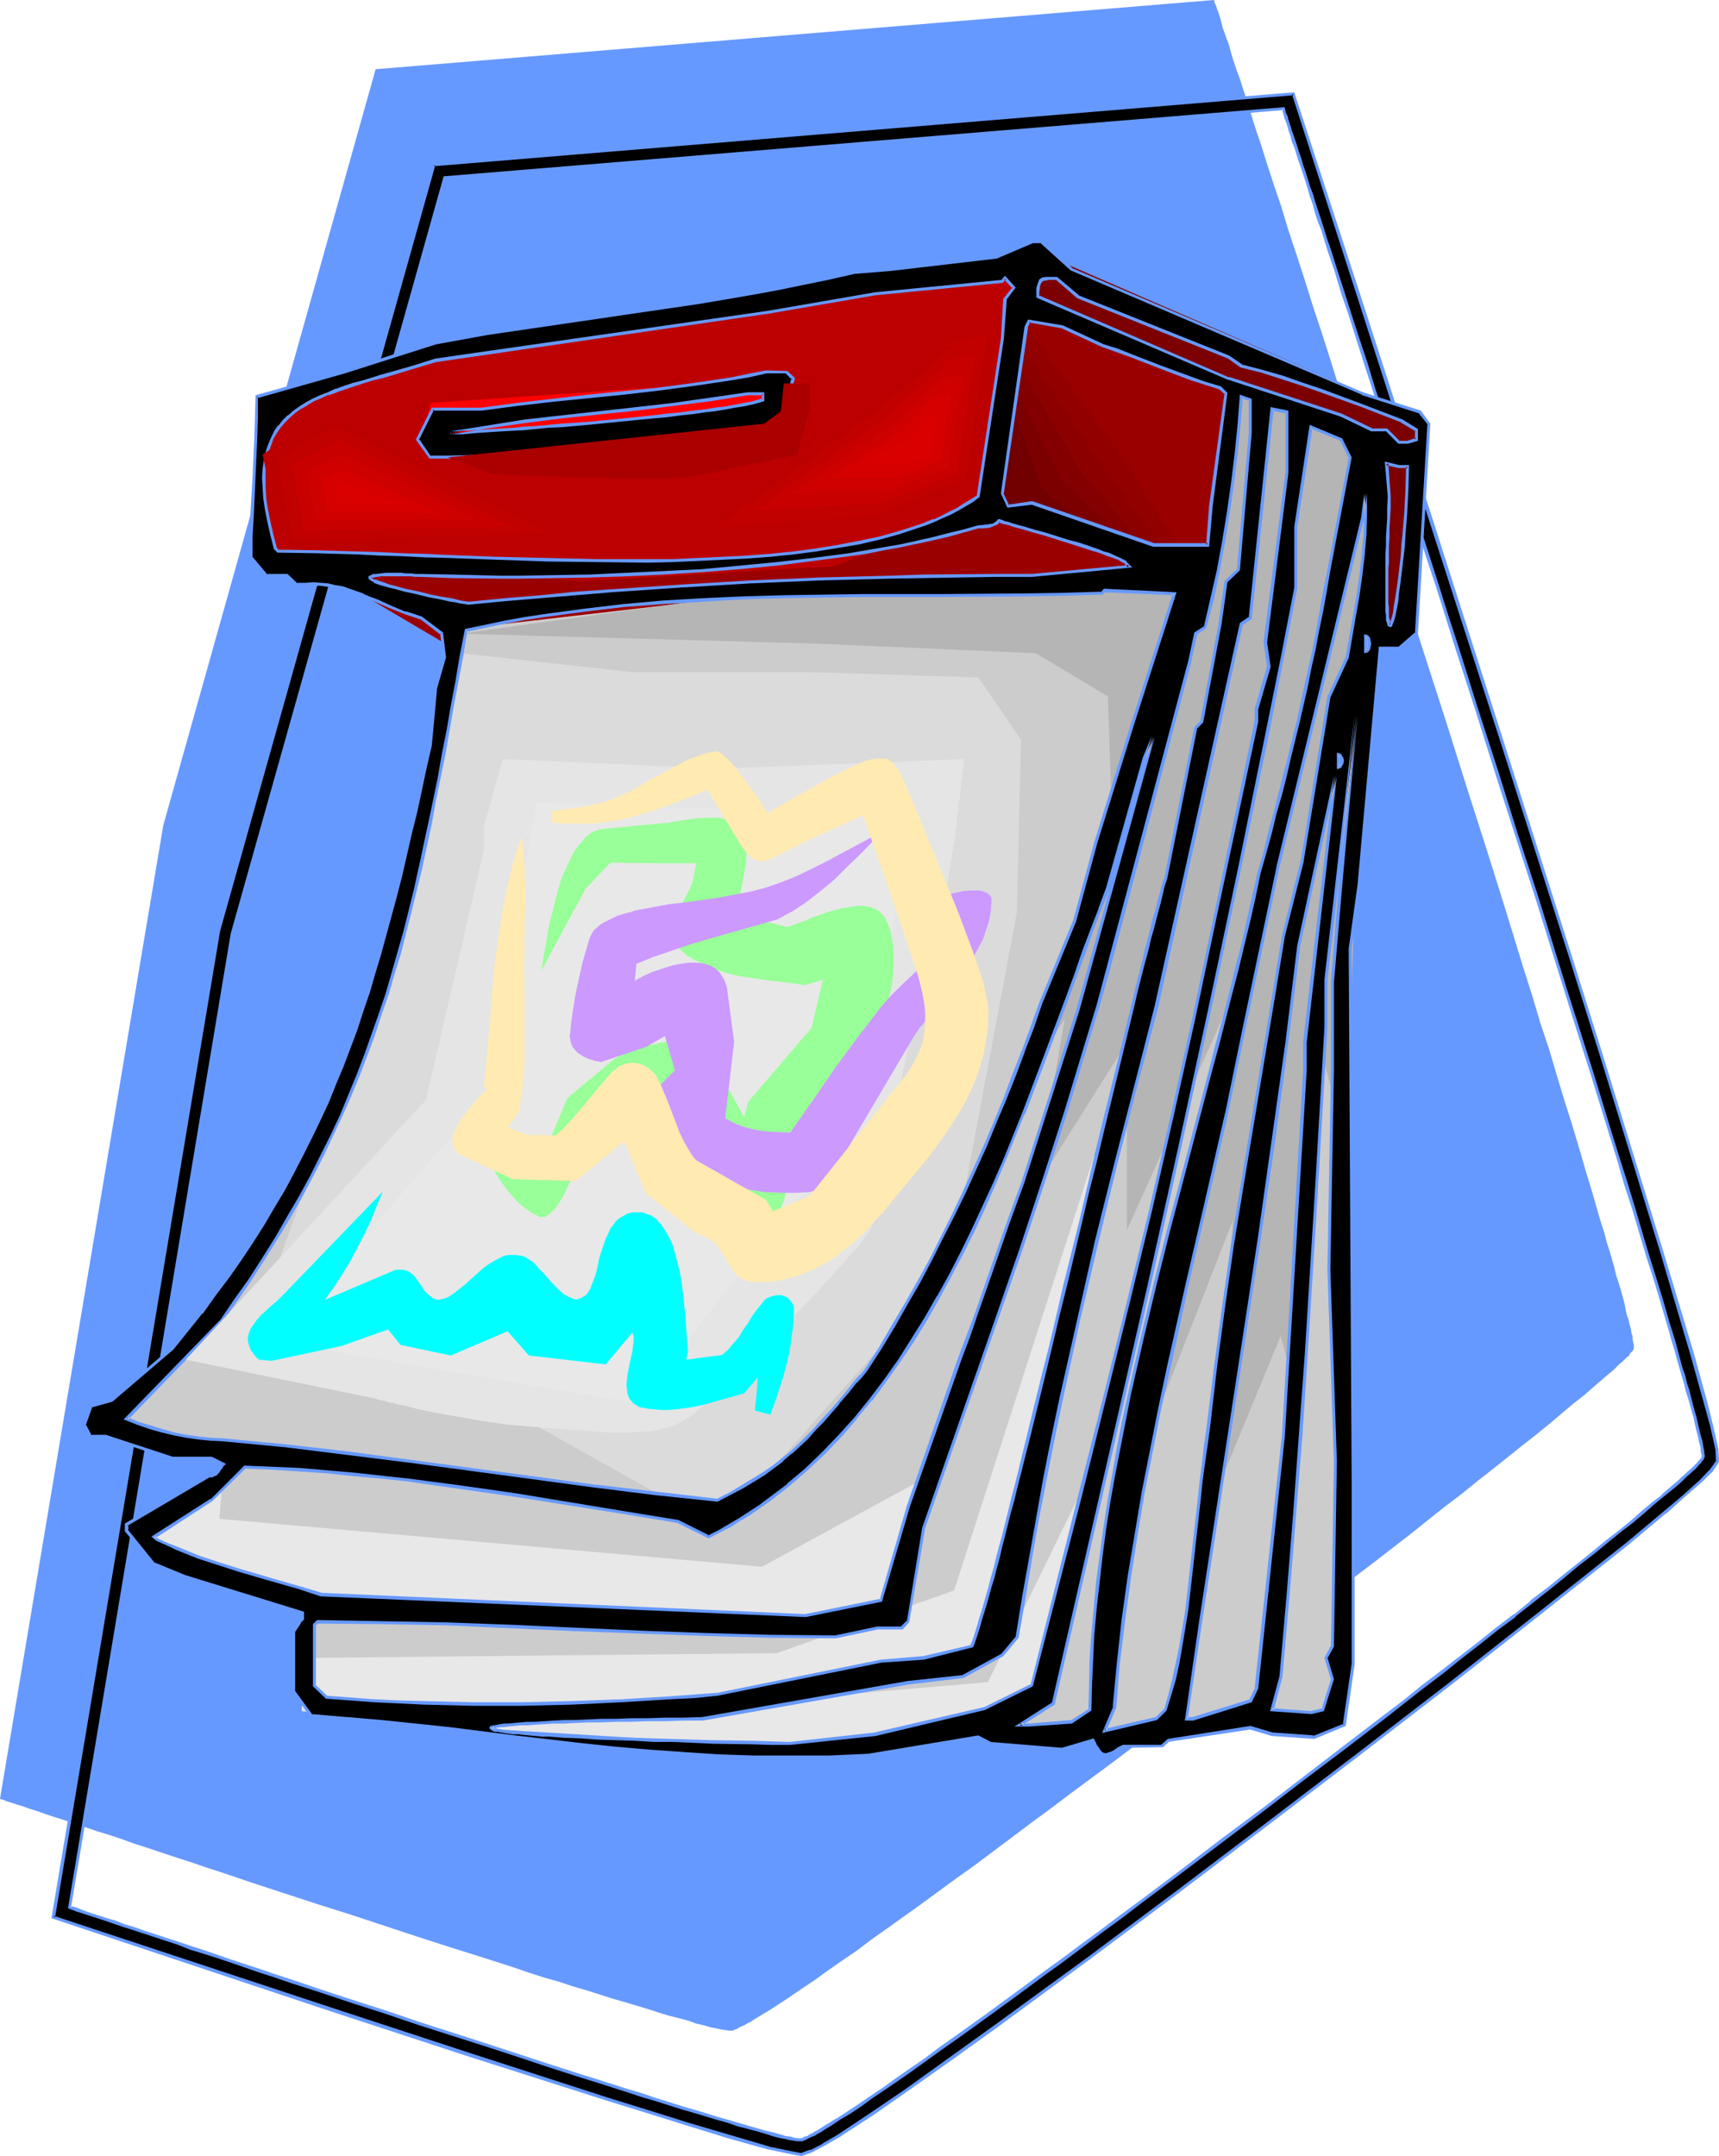 <?xml version="1.0" encoding="UTF-8" standalone="no"?>
<svg
   version="1.0"
   width="124.235mm"
   height="155.797mm"
   id="svg57"
   sodipodi:docname="Note Pad 4.wmf"
   xmlns:inkscape="http://www.inkscape.org/namespaces/inkscape"
   xmlns:sodipodi="http://sodipodi.sourceforge.net/DTD/sodipodi-0.dtd"
   xmlns="http://www.w3.org/2000/svg"
   xmlns:svg="http://www.w3.org/2000/svg">
  <sodipodi:namedview
     id="namedview57"
     pagecolor="#ffffff"
     bordercolor="#000000"
     borderopacity="0.25"
     inkscape:showpageshadow="2"
     inkscape:pageopacity="0.0"
     inkscape:pagecheckerboard="0"
     inkscape:deskcolor="#d1d1d1"
     inkscape:document-units="mm" />
  <defs
     id="defs1">
    <pattern
       id="WMFhbasepattern"
       patternUnits="userSpaceOnUse"
       width="6"
       height="6"
       x="0"
       y="0" />
  </defs>
  <path
     style="fill:#6699ff;fill-opacity:1;fill-rule:evenodd;stroke:none"
     d="M 102.603,18.906 44.596,225.42 0,491.237 l 0.162,0.162 h 0.323 l 0.808,0.323 0.808,0.323 1.131,0.323 1.454,0.485 1.616,0.485 1.777,0.646 2.101,0.646 2.262,0.808 2.424,0.808 2.585,0.808 2.908,0.97 2.908,0.97 3.232,1.131 3.232,0.97 3.393,1.131 3.555,1.293 3.555,1.131 3.878,1.293 3.878,1.293 4.039,1.293 4.201,1.454 4.039,1.293 8.564,2.909 8.887,2.909 8.887,2.909 9.21,2.909 18.097,5.979 9.048,2.909 8.725,2.747 8.564,2.747 4.201,1.454 4.039,1.293 4.04,1.131 3.878,1.293 3.878,1.131 3.555,1.131 3.555,1.131 3.393,0.97 3.232,0.97 3.232,0.97 2.908,0.97 2.747,0.808 2.585,0.646 2.424,0.646 2.262,0.808 2.101,0.485 1.616,0.485 1.616,0.323 1.454,0.323 1.131,0.162 0.969,0.162 h 0.485 0.323 0.323 l 0.485,-0.323 0.646,-0.162 0.485,-0.323 0.646,-0.323 0.808,-0.323 0.808,-0.485 0.969,-0.485 0.969,-0.646 2.101,-1.293 2.424,-1.454 2.747,-1.778 2.908,-1.939 3.07,-2.101 3.393,-2.262 3.555,-2.585 3.716,-2.585 4.039,-2.747 4.04,-3.07 4.363,-3.07 4.524,-3.232 4.524,-3.232 4.847,-3.555 4.847,-3.555 5.009,-3.555 5.171,-3.878 5.171,-3.878 5.171,-3.878 5.494,-4.04 5.332,-4.04 11.149,-8.241 11.149,-8.403 11.311,-8.564 11.149,-8.564 11.149,-8.564 10.826,-8.241 5.332,-4.201 5.332,-4.201 5.332,-4.04 5.009,-3.878 5.009,-3.878 4.847,-3.878 4.686,-3.717 4.686,-3.555 4.363,-3.555 4.363,-3.393 4.04,-3.232 4.039,-3.232 3.716,-2.909 3.555,-2.909 3.232,-2.747 3.07,-2.585 2.908,-2.262 2.585,-2.262 2.424,-2.101 2.101,-1.778 0.969,-0.808 0.808,-0.808 0.808,-0.808 0.808,-0.646 0.646,-0.646 0.485,-0.485 0.646,-0.485 0.323,-0.646 0.323,-0.323 0.323,-0.323 0.162,-0.323 0.162,-0.162 v -0.323 -0.323 -0.485 l -0.162,-0.646 -0.162,-0.808 v -0.808 l -0.323,-0.97 -0.162,-1.131 -0.323,-1.131 -0.323,-1.454 -0.485,-1.293 -0.323,-1.616 -0.323,-1.616 -0.485,-1.778 -0.485,-1.778 -0.646,-2.101 -0.646,-1.939 -0.485,-2.101 -0.646,-2.262 -0.646,-2.262 -0.808,-2.424 -0.646,-2.585 -0.808,-2.424 -0.808,-2.747 -1.616,-5.656 -1.777,-5.817 -1.777,-6.14 -1.939,-6.464 -2.101,-6.625 -2.101,-6.948 -2.101,-7.11 -2.424,-7.272 -2.262,-7.595 -2.424,-7.595 -2.424,-7.918 -2.424,-7.918 -2.585,-8.241 -2.585,-8.241 -5.332,-16.644 -5.332,-16.967 -10.987,-34.096 -5.332,-16.967 -2.747,-8.403 -2.585,-8.241 -2.585,-8.08 -2.585,-8.08 -2.585,-7.918 -2.424,-7.756 -2.424,-7.595 -2.424,-7.272 -2.262,-7.272 -2.262,-6.948 -2.262,-6.787 -1.939,-6.464 -2.101,-6.14 -1.939,-5.979 -1.777,-5.656 -0.969,-2.747 -0.808,-2.585 -0.808,-2.585 -0.808,-2.424 -0.646,-2.262 -0.808,-2.424 -0.646,-2.101 -0.808,-2.101 -0.646,-1.939 -0.646,-1.939 -0.485,-1.778 -0.485,-1.778 -0.646,-1.616 -0.485,-1.454 -0.485,-1.293 -0.323,-1.293 L 333.339,5.009 333.016,4.04 332.693,3.07 332.37,2.262 332.208,1.616 331.885,0.97 331.723,0.646 V 0.162 L 331.562,0 v 0 0 z"
     id="path1" />
  <path
     style="fill:#000000;fill-opacity:1;fill-rule:evenodd;stroke:none"
     d="m 121.346,48.639 229.12,-18.906 0.162,0.162 v 0.323 l 0.162,0.485 0.323,0.485 0.162,0.808 0.323,0.808 0.323,0.97 0.323,0.97 0.323,1.131 0.323,1.293 0.485,1.454 0.485,1.454 0.646,1.616 0.485,1.616 0.485,1.778 0.646,1.939 0.646,2.101 0.646,1.939 0.808,2.262 0.808,2.262 0.646,2.424 0.808,2.424 0.808,2.585 0.808,2.585 0.969,2.585 1.777,5.656 1.939,5.979 2.101,6.302 1.939,6.464 2.262,6.625 2.262,7.11 2.262,7.11 2.424,7.433 2.424,7.595 2.424,7.756 2.585,7.918 2.585,8.08 2.585,8.08 2.585,8.241 2.747,8.403 5.332,16.805 5.494,17.129 5.494,16.967 5.332,16.967 5.332,16.805 2.585,8.241 2.585,8.08 2.424,8.08 2.424,7.756 2.424,7.756 2.262,7.433 2.424,7.433 2.101,7.11 2.101,6.948 2.101,6.625 1.939,6.464 1.777,6.14 1.777,5.817 1.616,5.494 0.808,2.747 0.808,2.585 0.646,2.424 0.808,2.424 0.646,2.262 0.646,2.262 0.485,2.262 0.646,1.939 0.485,1.939 0.646,1.939 0.485,1.778 0.323,1.454 0.323,1.616 0.485,1.454 0.323,1.293 0.323,1.131 0.162,1.131 0.323,1.131 v 0.808 l 0.162,0.808 0.162,0.485 v 0.646 0.323 0.323 l -0.162,0.162 -0.162,0.323 -0.323,0.323 -0.323,0.323 -0.323,0.485 -0.646,0.485 -0.485,0.646 -0.646,0.646 -0.808,0.646 -0.808,0.646 -0.808,0.808 -0.969,0.97 -2.101,1.778 -2.424,2.101 -2.585,2.101 -2.908,2.424 -3.07,2.585 -3.393,2.585 -3.393,2.909 -3.878,3.07 -3.878,3.232 -4.039,3.232 -4.363,3.393 -4.524,3.555 -4.524,3.555 -4.686,3.717 -4.847,3.878 -5.009,3.878 -5.171,3.878 -5.171,4.04 -5.332,4.201 -5.332,4.201 -10.987,8.241 -10.987,8.564 -11.311,8.564 -11.149,8.564 -11.149,8.403 -11.149,8.241 -5.494,4.04 -5.332,4.04 -5.332,4.04 -5.171,3.717 -5.171,3.878 -5.009,3.555 -4.847,3.717 -4.686,3.393 -4.686,3.393 -4.363,3.232 -4.363,3.07 -4.201,2.909 -3.878,2.747 -3.878,2.747 -3.555,2.424 -3.393,2.262 -3.07,2.101 -2.908,1.939 -2.585,1.778 -2.424,1.454 -2.101,1.293 -0.969,0.646 -0.969,0.485 -0.808,0.485 -0.808,0.485 -0.646,0.323 -0.646,0.323 -0.485,0.162 -0.485,0.162 h -0.323 l -0.323,0.162 -0.646,-0.162 h -0.969 l -0.969,-0.323 -1.454,-0.323 -1.616,-0.323 -1.777,-0.485 -1.939,-0.485 -2.262,-0.646 -2.424,-0.646 -2.585,-0.808 -2.747,-0.808 -3.07,-0.97 -3.07,-0.808 -3.232,-0.97 -3.393,-1.131 -3.555,-1.131 -3.716,-1.131 -3.716,-1.131 -3.878,-1.293 -4.039,-1.131 -4.04,-1.293 -4.201,-1.454 -8.564,-2.747 -8.725,-2.747 -9.048,-2.909 -18.097,-5.979 -9.048,-2.909 -9.048,-2.909 -8.725,-3.07 -8.564,-2.747 -4.201,-1.454 -4.039,-1.293 -4.039,-1.293 -3.878,-1.293 -3.878,-1.293 -3.716,-1.293 -3.555,-1.131 -3.393,-1.131 -3.232,-1.131 -3.07,-1.131 -3.07,-0.97 -2.747,-0.808 -2.585,-0.97 -2.424,-0.808 -2.262,-0.646 -2.101,-0.808 -1.777,-0.485 -1.777,-0.646 -1.293,-0.485 -1.131,-0.323 -0.969,-0.323 -0.646,-0.162 -0.485,-0.162 v -0.162 L 63.501,255.152 Z M 59.623,254.183 14.542,523.555 l 75.781,25.208 37.971,12.443 37.971,12.281 10.987,3.393 10.826,3.393 10.987,3.232 10.987,3.07 6.302,1.454 2.585,0.323 2.585,-0.808 3.393,-1.778 4.201,-2.424 9.21,-6.14 8.887,-6.14 12.765,-8.888 12.442,-9.049 25.045,-18.421 24.883,-18.583 24.883,-18.745 24.56,-18.745 24.399,-18.906 24.399,-19.068 24.075,-19.229 10.18,-8.403 5.009,-4.363 4.847,-4.201 2.424,-2.585 1.939,-2.585 -0.162,-3.393 -1.454,-6.625 -1.616,-6.302 -3.555,-12.927 -8.241,-27.47 -8.241,-27.309 -8.564,-27.47 -8.564,-27.309 L 409.928,201.666 391.185,143.008 372.28,84.189 353.213,25.531 118.438,44.922 Z"
     id="path2" />
  <path
     style="fill:#6699ff;fill-opacity:1;fill-rule:evenodd;stroke:none"
     d="m 121.831,48.639 -0.323,0.323 229.12,-18.906 -0.485,-0.323 v 0 l 0.162,0.646 0.162,0.485 v 0 l 0.162,0.646 v -0.162 l 0.162,0.808 v 0 l 0.323,0.808 v 0 l 0.323,0.808 0.323,1.131 0.323,1.131 0.485,1.293 0.323,1.454 0.646,1.454 0.485,1.616 0.485,1.616 0.646,1.778 0.646,1.939 0.646,1.939 0.646,2.101 0.646,2.262 0.808,2.262 0.646,2.424 0.808,2.424 0.969,2.424 0.808,2.747 0.808,2.585 1.939,5.656 1.777,5.979 2.101,6.14 2.101,6.625 2.101,6.625 2.262,6.948 7.11,22.3 2.585,7.756 2.424,7.756 2.585,8.08 2.747,8.241 2.585,8.241 2.585,8.241 5.494,16.967 5.332,16.967 5.494,17.129 5.494,16.967 7.756,24.885 2.585,8.241 5.009,15.836 4.686,15.19 2.262,7.272 2.101,7.272 2.262,6.948 1.939,6.625 1.939,6.464 1.939,5.979 1.777,5.979 1.616,5.494 0.808,2.747 0.646,2.424 0.808,2.585 0.646,2.424 0.646,2.262 0.646,2.262 0.646,2.101 0.485,2.101 0.646,1.939 0.485,1.778 0.485,1.778 0.485,1.616 0.323,1.616 0.323,1.454 0.323,1.293 0.323,1.131 0.162,1.131 0.323,0.97 v 0 l 0.162,0.808 v 0.808 l 0.162,0.646 0.162,0.485 v 0 0.323 -0.162 l -0.162,0.323 0.162,-0.162 -0.162,0.323 v 0 l -0.162,0.162 -0.323,0.323 h 0.162 l -0.485,0.323 -0.323,0.485 -1.131,1.131 -0.646,0.646 -0.808,0.646 -0.808,0.808 -0.808,0.646 -0.969,0.97 -2.101,1.778 -2.424,2.101 h 0.162 l -2.747,2.101 -2.908,2.424 -2.908,2.585 -3.393,2.747 -3.555,2.747 -3.716,3.07 -4.04,3.232 -4.039,3.232 -4.201,3.393 v 0 l -4.524,3.393 v 0.162 l -4.524,3.717 v -0.162 l -4.847,3.717 -4.847,3.878 -5.009,3.878 -5.009,3.878 -5.332,4.04 -5.171,4.201 -5.332,4.04 -10.987,8.403 -11.149,8.564 -11.149,8.564 -11.311,8.403 -11.149,8.564 -10.987,8.241 -5.494,4.04 -5.332,4.04 -5.332,3.878 -5.171,3.878 -5.171,3.717 -5.009,3.717 -4.847,3.555 -4.847,3.555 -4.524,3.232 -4.524,3.232 -4.363,3.07 -4.039,3.07 -4.04,2.747 -3.716,2.585 -3.555,2.585 -3.393,2.262 -3.07,2.101 -2.908,1.939 -2.747,1.778 -2.424,1.454 -2.101,1.293 -0.969,0.646 v 0 l -0.808,0.485 h -0.162 l -0.646,0.485 v 0 l -0.808,0.323 -0.646,0.485 -0.646,0.162 v 0 l -0.485,0.162 v 0.162 l -0.485,0.162 0.162,-0.162 -0.485,0.162 h -0.162 v 0 h -0.485 l -0.969,-0.162 v 0 l -1.131,-0.323 v 0 l -1.454,-0.162 h 0.162 l -1.616,-0.485 -1.777,-0.485 -2.101,-0.485 -2.262,-0.646 -2.262,-0.646 -2.747,-0.808 -2.747,-0.808 -2.908,-0.808 -3.07,-0.97 -3.232,-0.97 -3.393,-0.97 -3.555,-1.131 -3.716,-1.131 -3.716,-1.293 -3.878,-1.131 -4.039,-1.293 -4.04,-1.293 -4.201,-1.293 -8.564,-2.747 -8.887,-2.909 -8.887,-2.909 -18.097,-5.817 -9.048,-3.07 -9.048,-2.909 -8.887,-2.909 -8.564,-2.909 -4.039,-1.293 -4.201,-1.454 -7.917,-2.585 -3.716,-1.293 -3.716,-1.293 -3.555,-1.131 -3.393,-1.131 -9.372,-3.07 -2.747,-0.97 -2.747,-0.808 -2.424,-0.97 -2.262,-0.646 -5.494,-1.778 -1.293,-0.485 -1.131,-0.485 -0.969,-0.323 -0.646,-0.162 -0.485,-0.162 h 0.162 -0.162 l 0.162,0.485 44.596,-265.817 v 0.162 L 121.831,48.639 121.185,48.154 63.016,254.991 v 0 l -44.434,266.141 0.323,0.162 0.485,0.162 0.808,0.323 0.808,0.323 1.131,0.323 1.454,0.485 5.494,1.778 2.262,0.808 2.424,0.808 2.585,0.808 2.908,0.97 9.372,3.07 3.232,1.293 3.716,1.131 3.555,1.131 3.878,1.293 7.917,2.747 4.039,1.293 4.201,1.454 8.564,2.747 8.725,2.909 9.048,2.909 9.048,3.07 18.259,5.817 8.887,2.909 8.725,2.909 8.564,2.747 4.201,1.293 4.04,1.293 4.039,1.293 3.878,1.293 3.878,1.131 3.555,1.131 3.555,1.131 3.393,0.97 3.232,0.97 3.232,0.97 2.908,0.808 2.747,0.97 2.585,0.646 2.424,0.646 2.262,0.646 1.939,0.646 1.777,0.485 1.616,0.323 h 0.162 l 1.293,0.323 v 0 l 1.131,0.162 v 0 l 0.969,0.162 h 0.646 0.323 0.485 l 0.485,-0.323 v 0.162 l 0.485,-0.323 v 0 l 0.646,-0.323 0.646,-0.323 0.808,-0.323 h 0.162 l 0.646,-0.485 v 0 l 0.969,-0.485 v 0 l 0.969,-0.646 2.101,-1.293 2.424,-1.616 2.747,-1.616 2.908,-1.939 3.07,-2.262 3.393,-2.262 3.555,-2.424 3.716,-2.585 4.04,-2.909 4.039,-2.909 4.363,-3.07 4.524,-3.232 4.686,-3.393 4.686,-3.393 4.847,-3.555 5.009,-3.717 5.171,-3.717 5.171,-3.878 5.332,-4.04 5.332,-3.878 5.494,-4.201 10.987,-8.241 11.149,-8.403 11.311,-8.564 11.149,-8.564 11.149,-8.403 10.987,-8.403 5.332,-4.201 5.171,-4.04 5.332,-4.04 5.009,-4.04 5.009,-3.878 4.847,-3.878 4.847,-3.555 v -0.162 l 4.524,-3.555 v 0 l 4.524,-3.555 v 0 l 4.201,-3.393 4.039,-3.393 4.04,-3.07 3.716,-3.07 3.555,-2.909 3.393,-2.585 3.07,-2.585 2.747,-2.424 2.747,-2.262 v 0 l 2.424,-1.939 2.101,-1.778 0.969,-0.97 0.808,-0.808 0.808,-0.646 0.646,-0.646 0.808,-0.646 0.969,-1.131 0.485,-0.485 0.323,-0.485 0.323,-0.323 0.162,-0.162 0.162,-0.485 0.162,-0.323 v -0.323 -0.162 l -0.162,-0.485 v -0.646 l -0.162,-0.646 -0.162,-0.97 v 0 l -0.162,-0.97 -0.323,-1.131 -0.323,-1.131 -0.323,-1.454 -0.323,-1.454 -0.323,-1.454 -0.485,-1.616 -0.485,-1.778 -0.485,-1.939 -0.485,-1.939 -0.646,-1.939 -0.485,-2.101 -0.808,-2.262 -0.646,-2.424 -0.646,-2.424 -0.646,-2.424 -0.808,-2.585 -0.808,-2.585 -1.616,-5.656 -1.777,-5.817 -1.939,-6.14 -1.939,-6.464 -1.939,-6.625 -2.101,-6.948 -2.262,-7.11 -2.262,-7.272 -4.686,-15.351 -5.009,-15.836 -2.585,-8.08 -7.756,-25.047 -5.494,-16.805 -5.332,-17.129 -5.494,-16.967 -5.332,-16.967 -2.747,-8.403 -2.585,-8.241 -2.585,-8.08 -2.585,-8.08 -2.585,-7.918 -2.424,-7.756 -7.271,-22.138 -2.101,-6.948 -2.262,-6.787 -2.101,-6.464 -1.939,-6.14 -1.939,-5.979 -1.777,-5.656 -0.969,-2.747 -0.808,-2.585 -0.808,-2.585 -0.808,-2.424 -0.808,-2.424 -0.646,-2.262 -0.808,-2.101 -0.646,-2.101 -0.646,-2.101 -0.646,-1.778 -0.485,-1.778 -0.646,-1.778 -0.485,-1.616 -0.485,-1.454 -0.485,-1.454 -0.485,-1.293 -0.323,-1.131 -0.323,-0.97 -0.323,-0.97 v 0 l -0.162,-0.808 v 0 l -0.323,-0.646 -0.323,-0.646 h 0.162 l -0.162,-0.323 -0.162,-0.646 v 0.162 -0.485 L 121.185,48.154 Z"
     id="path3" />
  <path
     style="fill:#6699ff;fill-opacity:1;fill-rule:evenodd;stroke:none"
     d="m 59.138,254.183 v 0 l -45.081,269.696 76.104,25.37 37.971,12.443 37.971,12.119 10.987,3.393 10.826,3.393 10.987,3.393 10.987,3.07 h 0.162 l 6.14,1.293 2.747,0.485 2.747,-0.97 3.393,-1.778 v 0 l 4.201,-2.424 9.21,-5.979 9.048,-6.302 12.603,-8.888 12.603,-9.049 25.045,-18.421 24.883,-18.583 24.722,-18.745 24.56,-18.745 24.56,-18.906 24.237,-19.068 v 0 l 24.237,-19.229 10.018,-8.403 h 0.162 l 4.847,-4.363 5.009,-4.363 2.424,-2.424 h 0.162 l 1.939,-2.909 -0.162,-3.393 v -0.162 l -1.454,-6.464 -1.616,-6.464 -3.555,-12.927 -8.241,-27.47 -8.402,-27.309 -8.402,-27.309 -8.564,-27.309 -18.743,-58.981 -18.743,-58.658 -18.905,-58.658 -19.228,-58.981 -235.422,19.391 -58.977,209.584 0.969,0.162 58.815,-209.26 -0.485,0.323 234.937,-19.391 -0.485,-0.323 18.905,58.658 18.905,58.819 18.905,58.658 18.743,58.819 8.564,27.309 8.402,27.309 8.402,27.47 8.079,27.47 3.555,12.766 1.777,6.464 1.454,6.464 v 0 l 0.162,3.393 v -0.323 l -1.939,2.747 v -0.162 l -2.424,2.585 -4.847,4.363 -5.009,4.201 v 0 l -10.018,8.403 -24.237,19.229 v 0 l -24.237,19.068 -24.56,18.906 -24.56,18.745 -24.722,18.745 -24.883,18.583 -25.045,18.26 -12.603,9.049 -12.603,9.049 -9.048,6.14 -9.21,6.14 -4.201,2.424 h 0.162 l -3.393,1.778 v -0.162 l -2.585,0.97 h 0.162 l -2.585,-0.485 -6.302,-1.293 h 0.162 l -10.987,-3.232 -10.987,-3.232 -10.826,-3.393 -10.987,-3.393 -37.971,-12.281 -37.971,-12.443 -75.781,-25.047 0.323,0.485 45.081,-269.372 v 0 z"
     id="path4" />
  <path
     style="fill:#7c0000;fill-opacity:1;fill-rule:evenodd;stroke:none"
     d="m 278.887,66.737 1.454,14.382 95.817,40.721 -5.332,48.639 11.957,5.656 5.171,-62.051 z"
     id="path5" />
  <path
     style="fill:#9b0000;fill-opacity:1;fill-rule:evenodd;stroke:none"
     d="m 77.074,149.472 44.596,26.339 209.731,-8.08 10.503,-58.981 -62.208,-24.885 z"
     id="path6" />
  <path
     style="fill:#bc0000;fill-opacity:1;fill-rule:evenodd;stroke:none"
     d="m 71.741,107.458 -1.293,45.892 89.192,5.333 68.348,-4.04 44.596,-18.26 7.756,-65.606 -72.226,10.342 -120.539,22.461 z"
     id="path7" />
  <path
     style="fill:#ff0000;fill-opacity:1;fill-rule:evenodd;stroke:none"
     d="m 117.63,110.044 -2.585,11.796 26.338,1.454 66.732,-7.918 4.039,-11.796 z"
     id="path8" />
  <path
     style="fill:#e8e8e8;fill-opacity:1;fill-rule:evenodd;stroke:none"
     d="m 59.946,404.301 -23.591,14.382 47.181,21.007 -1.131,27.632 56.23,5.171 97.433,5.979 96.786,-33.449 -29.084,-131.535 v 0 l -0.162,0.162 h -0.162 l -0.323,0.162 -0.808,0.323 -0.485,0.323 -0.808,0.162 -1.454,0.646 -1.777,0.646 -2.101,0.808 -2.262,0.97 -2.585,0.97 -2.908,1.131 -3.07,1.293 -3.393,1.293 -3.555,1.454 -3.878,1.454 -4.039,1.454 -4.04,1.778 -4.363,1.616 -4.524,1.778 -4.686,1.778 -4.847,1.939 -5.009,1.939 -5.009,1.939 -5.171,2.101 -5.332,2.101 -10.826,4.04 -11.149,4.363 -11.311,4.363 -11.311,4.363 -11.311,4.363 -11.472,4.363 -10.987,4.201 -5.655,2.101 -5.332,1.939 -5.332,2.101 -5.171,1.939 -5.009,1.939 -5.009,1.778 -4.847,1.778 -4.686,1.778 -4.524,1.616 -4.524,1.616 -4.201,1.454 -3.878,1.454 -3.878,1.293 -3.716,1.293 -3.232,1.131 -3.232,1.131 -2.908,0.97 -2.747,0.808 -2.424,0.808 -2.101,0.485 -1.777,0.485 -1.616,0.485 -0.646,0.162 h -0.485 l -0.485,0.162 h -1.131 -0.162 z"
     id="path9" />
  <path
     style="fill:#cccccc;fill-opacity:1;fill-rule:evenodd;stroke:none"
     d="m 125.709,171.771 79.982,-9.211 123.77,-0.808 7.271,-53.002 40.233,12.604 -9.372,142.523 -2.101,206.029 -96.948,5.333 14.381,-11.796 19.713,-71.1 -32.801,67.06 -47.181,4.04 43.303,-13.25 37.81,-149.795 -43.142,133.959 -48.474,17.129 -127.325,1.293 v -10.503 l 160.126,-1.293 9.21,-38.136 -46.05,25.047 L 59.946,414.804 61.239,397.676 28.438,385.88 54.291,362.126 90.162,312.356 113.752,229.621 Z"
     id="path10" />
  <path
     style="fill:#dbdbdb;fill-opacity:1;fill-rule:evenodd;stroke:none"
     d="m 125.709,178.397 47.02,5.171 h 48.636 l 45.889,1.454 11.634,16.967 -1.131,47.185 -18.259,97.278 -63.016,70.939 L 74.488,349.037 113.752,240.124 Z"
     id="path11" />
  <path
     style="fill:#9b0000;fill-opacity:1;fill-rule:evenodd;stroke:none"
     d="M 312.011,122.486 281.472,83.543 270.646,125.556 l 2.101,14.058 58.492,16.482 z"
     id="path12" />
  <path
     style="fill:#930000;fill-opacity:1;fill-rule:evenodd;stroke:none"
     d="m 306.517,124.748 -13.088,-17.775 -13.088,-17.937 -9.372,38.297 0.808,5.817 0.969,5.979 26.338,7.595 26.661,7.756 -9.695,-14.866 z"
     id="path13" />
  <path
     style="fill:#8c0000;fill-opacity:1;fill-rule:evenodd;stroke:none"
     d="m 301.023,127.011 -21.652,-32.318 -8.079,34.257 0.646,4.848 0.969,4.686 23.429,7.11 23.591,7.272 -9.372,-12.927 z"
     id="path14" />
  <path
     style="fill:#840000;fill-opacity:1;fill-rule:evenodd;stroke:none"
     d="m 295.529,129.273 -8.402,-14.543 -8.564,-14.382 -3.555,15.19 -3.393,15.19 0.485,3.555 0.808,3.717 20.682,6.464 20.844,6.787 -9.372,-10.988 z"
     id="path15" />
  <path
     style="fill:#7c0000;fill-opacity:1;fill-rule:evenodd;stroke:none"
     d="m 290.197,131.535 -6.302,-12.927 -6.302,-12.766 -5.817,26.663 0.485,2.424 0.646,2.424 17.935,6.14 18.097,6.14 z"
     id="path16" />
  <path
     style="fill:#720000;fill-opacity:1;fill-rule:evenodd;stroke:none"
     d="m 284.704,133.797 -8.079,-22.461 -4.524,22.946 0.808,2.424 30.377,11.15 z"
     id="path17" />
  <path
     style="fill:#b5b5b5;fill-opacity:1;fill-rule:evenodd;stroke:none"
     d="m 125.709,173.064 75.942,-10.503 126.517,-2.585 10.018,-56.234 39.264,16.321 -1.454,48.962 1.777,3.878 -6.786,45.407 -3.232,94.854 -7.433,-28.44 -5.171,99.702 -5.332,-19.553 -18.42,44.599 5.332,-76.109 -23.591,60.273 24.883,-124.587 -30.215,66.899 v -51.224 l -24.883,39.428 7.917,-45.892 -11.957,18.26 24.883,-72.231 -1.131,-34.096 -19.713,-11.796 -58.977,-2.585 z"
     id="path18" />
  <path
     style="fill:#000000;fill-opacity:1;fill-rule:evenodd;stroke:none"
     d="m 292.621,73.524 79.497,33.934 15.673,5.009 2.585,3.393 -3.393,57.042 -4.847,4.201 h -5.009 l -5.978,64.636 -2.424,17.452 0.969,144.947 v 50.416 l -2.424,16.482 -8.402,3.393 -11.472,-0.808 -5.817,-1.778 -22.46,3.393 -1.616,1.616 h -10.664 l -0.969,0.646 -0.323,0.162 -0.485,0.162 -0.646,0.485 -0.646,0.323 -0.485,0.323 -0.646,0.162 h -0.323 -0.485 -0.485 l -0.323,-0.162 -0.485,-0.323 -0.323,-0.485 -0.485,-0.485 -0.323,-0.646 -0.323,-0.808 -0.485,-0.97 -8.402,2.424 -19.713,-1.616 -3.393,-1.616 -29.731,4.848 -5.494,0.323 -5.332,0.162 -5.332,0.162 h -5.171 -5.171 l -5.009,-0.162 -9.695,-0.323 -9.695,-0.485 -9.372,-0.646 -9.21,-0.97 -9.048,-0.808 -18.097,-2.262 -18.097,-2.101 -9.048,-1.131 -9.372,-0.808 -9.533,-0.97 -9.533,-0.646 -5.009,-6.625 v -16.644 l 1.777,-2.424 0.646,-0.808 v -1.616 l -32.154,-9.857 -8.402,-3.555 -7.433,-9.049 v -1.616 l 22.46,-13.25 0.808,-0.162 0.646,-0.162 0.485,-0.323 0.485,-0.323 0.323,-0.646 0.323,-0.485 0.323,-0.646 0.646,-0.485 -3.232,-1.778 H 47.02 l -18.097,-5.817 h -4.201 l -1.777,-3.232 1.777,-5.009 5.817,-1.616 16.481,-14.058 4.039,-5.009 3.878,-5.009 3.716,-4.848 3.555,-4.848 3.393,-4.848 3.07,-4.848 3.07,-4.686 2.908,-4.848 2.747,-4.686 2.747,-4.848 2.424,-4.686 2.424,-4.848 2.262,-4.848 2.101,-4.686 2.101,-4.848 1.939,-5.009 3.716,-9.857 1.777,-5.009 1.616,-5.009 1.616,-5.171 1.454,-5.171 1.616,-5.333 1.293,-5.333 1.616,-5.494 1.293,-5.494 1.293,-5.656 1.454,-5.817 1.293,-5.817 1.293,-5.979 1.454,-5.979 1.293,-6.302 1.454,-15.836 2.424,-8.241 -0.646,-6.625 -5.655,-4.201 -4.363,-1.293 -3.878,-1.616 -3.878,-1.616 -1.939,-0.808 -1.777,-0.808 -3.716,-1.293 -1.939,-0.646 -1.939,-0.485 -1.939,-0.323 -2.101,-0.323 h -1.939 l -2.262,0.162 H 80.951 L 78.366,157.228 h -5.655 l -4.201,-5.009 0.162,-5.656 0.162,-5.494 0.485,-10.827 0.485,-10.988 0.162,-5.494 0.162,-5.494 24.075,-6.625 24.722,-8.08 14.381,-2.424 14.381,-2.262 28.6,-4.201 14.219,-2.101 14.381,-2.424 6.948,-1.293 7.11,-1.293 7.11,-1.616 7.11,-1.616 10.018,-0.808 28.923,-3.232 9.856,-4.363 h 2.424 z m -18.097,8.241 2.424,-3.232 -2.424,-2.585 -0.808,0.97 -34.74,3.232 -28.923,5.009 -91.131,13.25 -5.978,1.939 -5.817,1.616 -2.747,0.808 -2.585,0.808 -2.747,0.646 -2.424,0.808 -2.424,0.808 -2.262,0.808 -2.262,0.808 -2.101,0.808 -1.939,0.97 -1.939,1.131 -1.777,0.97 -1.616,1.131 -1.454,1.293 -1.293,1.293 -1.293,1.454 -0.969,1.616 -0.969,1.616 -0.808,1.939 -0.646,1.939 -0.323,2.101 -0.323,2.262 -0.162,2.585 v 2.585 l 0.323,2.909 0.323,3.07 0.646,3.393 0.808,3.393 0.969,3.878 0.808,0.808 h 5.009 5.332 l 5.494,0.162 5.817,0.323 5.978,0.162 6.14,0.162 6.302,0.323 6.463,0.323 6.625,0.162 6.625,0.323 13.734,0.323 13.734,0.323 h 13.896 l 6.786,-0.162 6.786,-0.162 6.786,-0.323 6.625,-0.323 6.463,-0.646 6.302,-0.646 6.14,-0.808 5.978,-0.808 5.655,-1.131 5.494,-1.293 5.332,-1.293 2.424,-0.808 2.585,-0.808 2.262,-0.808 2.424,-0.97 2.101,-0.97 2.262,-1.131 1.939,-0.97 2.101,-1.131 1.777,-1.131 1.777,-1.293 6.625,-42.983 z m 19.874,-0.808 -5.817,-5.009 h -1.616 l -0.646,0.162 h -0.485 l -0.969,0.162 -0.646,0.323 -0.323,0.646 -0.162,0.808 -0.162,0.646 v 0.646 1.616 l 52.029,22.461 30.7,10.019 8.402,4.04 h 4.04 l 3.393,3.393 h 2.424 l 2.424,-0.808 v -2.585 l -4.04,-2.585 -10.826,-4.04 -10.826,-4.04 -5.494,-1.939 -5.494,-1.778 -5.655,-1.616 -5.494,-1.454 -3.555,-2.585 z m 6.625,13.25 -10.826,-4.848 -9.048,-1.616 -0.808,1.616 -6.625,45.407 1.616,3.393 6.625,-0.808 33.124,11.473 h 14.865 l 0.808,-10.665 4.039,-30.702 -1.616,-1.616 -4.201,-1.293 -4.039,-1.293 -7.917,-2.909 -7.917,-3.232 -4.04,-1.454 z m -84.345,9.211 -1.777,-1.778 h -5.655 l -4.847,0.97 -4.847,0.97 -9.695,1.454 -9.695,1.293 -9.856,0.97 -9.695,0.97 -9.695,0.97 -9.695,1.131 -9.695,1.293 h -13.411 l -4.04,8.403 3.393,4.848 h 5.494 l 5.655,-0.162 5.655,-0.485 5.817,-0.323 11.634,-1.131 23.591,-2.585 11.795,-1.454 11.634,-1.293 5.655,-0.485 5.655,-0.323 4.04,-4.201 z m -8.241,5.817 v -1.778 h -4.201 l -10.18,1.616 -10.18,1.293 -10.018,1.293 -20.359,2.262 -10.018,1.131 -10.18,1.454 -10.18,1.778 h 0.969 l 0.969,-0.162 h 1.293 l 1.616,-0.162 h 1.939 l 2.262,-0.162 2.424,-0.162 2.747,-0.162 2.908,-0.323 3.07,-0.162 3.232,-0.323 3.393,-0.162 3.393,-0.323 7.271,-0.646 14.704,-1.293 7.11,-0.808 3.555,-0.323 3.232,-0.485 3.07,-0.323 3.07,-0.485 2.747,-0.485 2.585,-0.323 2.424,-0.485 2.101,-0.485 1.777,-0.485 z m 133.142,9.049 v -9.049 l -2.424,-0.97 -0.646,7.918 -0.808,8.08 -0.969,7.756 -1.131,8.08 -1.293,7.918 -1.616,7.756 -1.616,7.918 -1.939,7.595 -2.585,1.616 -1.616,7.595 -22.298,84.351 -2.747,9.695 -2.747,9.534 -5.978,19.229 -6.14,19.068 -6.302,19.068 -6.463,18.906 -6.625,19.068 -13.411,37.812 -4.201,25.693 -1.616,1.616 h -6.625 l -11.472,2.424 -17.774,-0.162 -17.774,-0.323 -17.774,-0.808 -17.612,-0.646 -17.774,-0.808 -17.612,-0.646 -17.612,-0.485 -17.612,-0.162 -0.969,0.808 v 16.644 l 3.393,3.232 6.625,0.485 6.463,0.323 6.786,0.485 6.625,0.162 13.573,0.323 h 13.411 l 13.573,-0.323 13.411,-0.485 13.25,-0.808 6.625,-0.485 6.463,-0.485 44.596,-9.049 11.634,-0.97 13.25,-3.232 0.485,-0.97 0.323,-1.454 0.485,-1.454 0.646,-1.616 0.485,-1.778 0.646,-2.101 0.485,-2.101 0.646,-2.262 0.646,-2.424 0.808,-2.585 0.646,-2.585 0.808,-2.909 0.808,-2.909 0.646,-3.07 0.969,-3.07 0.808,-3.232 0.808,-3.555 0.969,-3.393 1.777,-7.272 1.777,-7.433 1.939,-7.756 1.939,-7.918 1.939,-8.241 1.939,-8.241 2.101,-8.403 4.039,-16.967 2.101,-8.241 1.939,-8.403 1.939,-8.241 1.939,-7.918 1.939,-7.756 1.777,-7.595 1.777,-7.272 0.969,-3.393 0.646,-3.393 0.969,-3.393 0.808,-3.232 0.646,-3.07 0.808,-2.909 0.808,-2.909 0.646,-2.585 0.646,-2.747 0.646,-2.424 0.646,-2.262 0.485,-2.262 0.646,-1.939 0.485,-1.939 8.241,-41.206 1.777,-1.778 4.847,-26.663 1.616,-11.473 3.555,-3.232 z m 9.856,10.827 v -16.644 l -4.039,-0.808 -5.817,57.042 -2.424,1.616 -23.267,104.549 -5.655,21.492 -5.332,21.33 -5.332,21.33 -5.009,21.492 -4.686,21.492 -2.262,10.665 -2.101,10.827 -2.101,10.827 -1.939,10.827 -1.777,10.988 -1.777,10.827 -4.201,5.009 -10.664,5.817 -15.027,1.778 -56.068,9.857 h -5.332 l -5.009,0.162 h -4.847 l -4.524,0.162 -4.039,0.162 h -4.04 l -3.555,0.162 -3.393,0.162 h -3.07 l -2.908,0.162 h -2.585 l -2.424,0.162 -2.101,0.162 -1.939,0.162 h -1.777 l -1.454,0.162 -1.293,0.162 -1.131,0.162 h -0.808 l -0.646,0.162 -0.485,0.162 -0.323,0.162 -0.162,0.162 h 0.162 l 0.162,0.162 0.323,0.162 0.646,0.162 0.646,0.162 h 0.808 l 0.969,0.162 1.131,0.162 1.293,0.162 1.293,0.162 1.454,0.162 h 1.616 l 1.777,0.162 1.777,0.162 1.939,0.162 4.039,0.162 4.524,0.323 4.524,0.162 5.009,0.162 5.171,0.162 5.171,0.323 5.332,0.162 10.826,0.323 10.826,0.162 5.171,0.162 h 5.171 l 23.106,-2.424 30.054,-6.948 12.926,-6.302 13.088,-52.032 6.463,-26.016 6.625,-26.016 6.14,-26.178 6.14,-26.016 5.817,-26.178 2.747,-13.089 2.585,-13.25 11.634,-54.618 v -3.393 l 3.393,-11.473 -0.969,-6.787 z m 17.289,-4.201 -2.424,-4.848 -8.241,-3.393 -4.039,27.147 v 16.644 l -3.878,19.391 -3.716,19.068 -7.756,38.297 -8.079,38.136 -8.402,37.812 -8.402,37.974 -8.564,37.974 -8.725,37.974 -8.725,38.297 -9.21,5.656 h 2.585 l 11.472,-0.808 5.171,-3.232 v -6.787 l 0.323,-6.948 0.485,-7.11 0.485,-6.948 0.808,-7.11 0.969,-7.272 0.969,-7.272 1.131,-7.272 1.293,-7.433 1.293,-7.272 1.454,-7.433 1.616,-7.433 3.232,-15.028 3.555,-14.866 3.716,-14.866 3.878,-14.705 3.878,-14.543 3.878,-14.382 1.777,-7.11 1.777,-6.948 1.777,-6.948 1.777,-6.787 1.616,-6.787 1.616,-6.464 1.454,-6.625 1.454,-6.302 1.454,-5.494 1.454,-5.494 1.454,-5.171 1.293,-5.171 1.293,-5.009 1.293,-5.009 2.262,-9.857 2.262,-9.695 1.131,-5.009 0.969,-5.171 1.131,-5.171 0.969,-5.333 0.969,-5.494 1.131,-5.656 z m 15.835,2.424 h -2.424 l -3.393,-0.808 0.808,9.049 -0.162,3.07 -0.162,2.909 v 2.585 l -0.162,2.585 -0.162,2.424 v 2.262 2.262 1.939 l -0.162,1.939 v 4.686 l 0.162,1.454 v 1.131 1.131 0.97 0.808 l 0.162,0.808 v 0.646 l 0.162,0.485 v 0.485 l 0.162,0.323 v 0.162 l 0.162,0.162 h 0.162 0.162 l 0.162,-0.323 0.323,-0.808 0.323,-0.97 0.162,-1.293 0.323,-1.616 0.323,-1.778 0.323,-2.101 0.323,-2.262 0.323,-2.424 0.162,-2.585 0.323,-2.747 0.323,-2.909 0.162,-2.909 0.485,-6.302 0.323,-6.14 z m -16.481,52.194 1.939,-11.15 0.808,-5.656 0.808,-5.494 0.646,-5.494 0.646,-5.656 0.162,-5.656 -0.162,-5.656 -0.808,6.625 -23.106,95.339 -9.048,43.791 -2.424,11.796 -2.585,11.796 -5.171,23.108 -5.332,23.108 -5.171,22.946 -2.424,11.473 -2.424,11.311 -2.101,11.635 -2.101,11.473 -1.777,11.635 -1.616,11.635 -1.293,11.796 -1.131,11.958 -2.585,6.464 14.057,-3.232 2.424,-2.424 1.293,-4.201 1.131,-4.201 0.969,-4.686 0.969,-4.686 0.808,-4.848 0.646,-4.848 1.293,-10.18 1.131,-10.019 0.969,-10.019 0.646,-4.848 0.485,-4.848 0.646,-4.525 0.646,-4.363 1.939,-16.967 2.262,-16.967 2.585,-16.805 2.585,-16.967 5.655,-33.611 2.908,-16.805 2.747,-16.805 5.171,-20.684 7.271,-44.761 z m -60.431,-25.531 -0.162,-0.162 -0.162,-0.323 -0.485,-0.323 -0.646,-0.323 -0.646,-0.323 -0.969,-0.323 -0.808,-0.323 -1.131,-0.485 -1.131,-0.485 -1.293,-0.323 -2.747,-0.97 -2.908,-0.97 -3.07,-0.97 -6.14,-1.778 -2.908,-0.97 -2.747,-0.808 -1.293,-0.323 -1.131,-0.323 -0.969,-0.323 -0.969,-0.162 -0.808,-0.323 -0.646,-0.162 -0.646,-0.162 -0.323,-0.162 -0.646,0.646 -0.646,0.323 -0.646,0.323 -0.808,0.162 -1.454,0.162 h -1.616 l -3.878,1.293 -4.201,0.97 -4.201,1.131 -4.363,0.97 -4.524,0.808 -4.524,0.97 -4.686,0.808 -4.847,0.646 -9.695,1.454 -10.018,1.131 -10.18,0.97 -10.341,0.808 -10.18,0.646 -10.18,0.485 -10.18,0.323 -9.856,0.162 -9.695,0.162 h -4.686 -4.686 l -4.363,-0.162 h -4.363 l -4.363,-0.162 h -4.04 l -1.616,-0.162 h -1.293 l -1.454,-0.162 h -1.131 -4.039 -1.454 l -1.131,0.162 -0.969,0.162 -0.485,0.162 -0.323,0.162 v 0.323 l 0.162,0.162 0.323,0.323 0.646,0.323 0.808,0.323 0.969,0.323 0.969,0.323 1.293,0.323 1.293,0.485 2.908,0.646 3.232,0.808 3.232,0.646 3.232,0.646 2.908,0.646 1.454,0.323 1.293,0.162 1.131,0.162 0.969,0.323 9.856,-1.131 9.856,-0.808 9.695,-0.808 9.533,-0.808 19.066,-1.293 18.905,-0.97 18.905,-0.808 19.066,-0.646 9.533,-0.162 9.856,-0.162 h 9.695 10.018 l 26.338,-2.585 z m 1.616,43.791 11.634,-35.712 -19.066,-0.808 -0.808,0.808 -10.826,0.162 -10.826,0.323 h -21.975 l -21.813,0.162 h -10.826 l -10.987,0.323 -10.987,0.162 -10.826,0.646 -10.987,0.646 -10.826,0.97 -10.826,1.131 -10.664,1.454 -5.332,0.97 -5.332,0.97 -5.332,0.97 -5.332,1.131 -1.293,7.11 -1.293,6.948 -1.131,6.625 -1.293,6.625 -1.131,6.625 -1.293,6.302 -1.131,6.302 -1.293,6.14 -1.293,6.14 -1.293,5.979 -1.454,5.979 -1.293,5.817 -1.616,5.817 -1.454,5.656 -1.616,5.656 -1.777,5.656 -1.777,5.494 -1.939,5.656 -1.939,5.494 -2.262,5.494 -2.101,5.494 -2.424,5.494 -2.585,5.494 -2.747,5.494 -2.747,5.656 -3.07,5.494 -3.07,5.656 -3.393,5.494 -3.555,5.817 -3.716,5.656 -3.878,5.817 -4.201,5.817 -25.691,26.501 3.07,1.131 3.232,1.131 3.393,0.97 3.393,0.808 3.232,0.808 3.393,0.485 3.393,0.162 3.393,0.162 16.966,1.778 16.966,1.939 16.804,2.101 16.804,2.424 33.609,4.525 16.804,1.939 16.966,1.778 3.555,-1.778 3.232,-1.778 3.07,-1.939 2.747,-1.778 2.585,-1.778 2.424,-1.939 2.424,-1.778 2.101,-2.101 2.262,-2.101 2.101,-2.101 2.101,-2.424 2.101,-2.424 2.262,-2.585 2.424,-2.909 1.131,-1.454 1.293,-1.454 1.454,-1.616 1.293,-1.616 3.878,-5.979 3.716,-5.979 3.393,-6.14 3.393,-5.979 3.393,-6.14 3.07,-6.14 3.07,-6.14 3.07,-6.14 5.494,-12.443 2.747,-6.302 2.585,-6.464 2.585,-6.464 2.424,-6.464 2.585,-6.625 2.424,-6.787 9.048,-22.3 5.817,-21.492 z m 63.662,-23.915 v 4.04 l 0.323,-0.162 0.162,-0.162 0.485,-0.323 0.162,-0.646 v -0.808 -0.646 l -0.162,-0.808 -0.485,-0.323 -0.162,-0.162 z m -56.23,20.684 -0.808,4.201 z m 47.181,73.686 2.424,-28.278 4.201,-44.761 -8.402,72.231 v 13.089 l -2.585,44.438 -2.747,44.276 -1.454,22.138 -1.616,22.138 -1.939,22.138 -1.939,22.138 -2.424,9.211 10.664,0.808 3.232,-0.808 2.585,-8.403 -1.777,-5.817 1.777,-3.232 0.969,-50.578 -1.777,-52.194 0.808,-54.456 z m -84.506,54.456 15.027,-47.023 20.682,-74.494 -2.424,5.817 -10.018,35.55 -2.262,5.656 -2.101,5.979 -2.262,5.979 -2.262,6.14 -2.262,6.14 -2.262,6.302 -4.686,12.604 -5.009,12.766 -5.171,12.766 -2.747,6.464 -2.747,6.302 -3.07,6.14 -3.07,6.302 -3.07,6.14 -3.232,5.979 -3.555,5.817 -3.393,5.817 -3.716,5.494 -3.878,5.656 -4.039,5.171 -4.04,5.171 -4.363,4.848 -4.524,4.686 -4.686,4.525 -5.009,4.201 -5.171,3.878 -2.585,1.939 -2.585,1.778 -2.747,1.778 -2.908,1.616 -2.747,1.616 -2.908,1.616 -8.402,-4.201 -14.704,-2.424 -29.408,-4.848 -14.865,-2.101 -14.704,-1.939 -7.433,-0.97 -7.271,-0.646 -7.433,-0.646 -7.433,-0.646 -7.594,-0.485 -7.433,-0.323 -9.048,9.049 -15.835,10.18 0.808,0.646 2.908,1.293 2.908,1.293 5.494,2.101 5.494,1.939 5.494,1.616 5.494,1.616 5.494,1.616 5.817,1.778 5.817,1.778 132.334,5.817 20.521,-4.201 7.433,-25.693 14.219,-40.559 2.262,-5.979 2.262,-6.14 4.04,-11.958 4.363,-12.119 z m 86.122,-116.669 v 3.393 h 0.485 l 0.323,-0.485 0.162,-0.485 0.162,-0.646 -0.162,-0.646 -0.162,-0.485 -0.323,-0.485 z m -9.048,86.29 v -7.595 l 8.402,-72.878 -10.018,46.538 -3.393,26.339 -3.555,26.339 -3.878,26.339 -3.878,26.501 -4.201,26.339 -4.039,26.339 -3.878,26.501 -3.878,26.339 h 1.616 l 15.835,-4.848 1.616,-3.555 7.433,-68.676 z"
     id="path19" />
  <path
     style="fill:#6699ff;fill-opacity:1;fill-rule:evenodd;stroke:none"
     d="m 292.459,73.847 79.497,33.934 0.162,0.162 15.673,5.009 -0.323,-0.162 2.585,3.232 -0.162,-0.162 -3.393,57.042 0.162,-0.323 -4.847,4.201 0.323,-0.162 h -5.494 l -5.817,64.96 -2.424,17.452 v 0.162 l 0.808,144.947 v 50.416 -0.162 l -2.424,16.644 0.323,-0.323 -8.402,3.393 0.162,-0.162 -11.472,-0.808 h 0.162 l -5.978,-1.778 -22.621,3.555 -1.777,1.616 h 0.323 -10.826 l -0.969,0.485 v 0 l -0.323,0.162 -0.485,0.323 v 0 l -0.646,0.485 v 0 l -0.646,0.323 -0.485,0.162 v 0 l -0.485,0.162 v 0 l -0.485,0.162 h 0.162 -0.485 v 0 l -0.323,-0.162 v 0.162 l -0.323,-0.323 v 0.162 l -0.323,-0.323 v 0 l -0.323,-0.485 v 0.162 l -0.323,-0.646 -0.485,-0.646 v 0.162 l -0.323,-0.808 -0.646,-1.293 -8.725,2.585 h 0.162 l -19.713,-1.616 h 0.162 l -3.393,-1.778 -30.054,5.009 h 0.162 l -10.826,0.485 h -10.503 -5.171 -5.009 l -9.695,-0.323 -9.695,-0.646 h 0.162 l -9.372,-0.646 -9.21,-0.808 -9.21,-0.97 -18.097,-2.101 -17.935,-2.262 -9.21,-0.97 -9.372,-0.97 -9.372,-0.808 h -0.162 l -9.533,-0.808 0.323,0.323 -4.847,-6.625 v 0.162 -16.644 0.323 l 1.616,-2.424 h -0.162 l 0.969,-0.97 v -2.101 L 50.574,430.156 v 0 l -8.241,-3.393 v 0.162 l -7.433,-9.211 0.162,0.323 v -1.616 l -0.323,0.323 22.46,-13.25 h -0.162 0.808 l 0.808,-0.323 0.646,-0.323 v 0 l 0.323,-0.485 h 0.162 l 0.323,-0.485 v 0 l 0.323,-0.646 v 0.162 l 0.485,-0.646 h -0.162 l 0.969,-0.97 -3.878,-1.939 H 47.02 47.181 l -18.259,-5.979 h -4.201 l 0.323,0.162 -1.616,-3.07 v 0.323 l 1.777,-5.009 -0.323,0.162 5.817,-1.616 16.643,-14.22 4.039,-5.009 3.878,-4.848 h 0.162 l 3.555,-5.009 3.555,-4.686 3.393,-4.848 3.232,-4.848 3.07,-4.848 2.747,-4.686 2.908,-4.848 v 0 l 2.585,-4.848 2.424,-4.686 2.424,-4.848 2.262,-4.686 2.262,-4.848 1.939,-4.848 2.101,-5.009 v 0 l 3.716,-9.857 1.616,-5.009 1.777,-5.171 1.454,-5.009 1.616,-5.332 1.454,-5.333 1.454,-5.333 1.454,-5.333 1.454,-5.656 1.293,-5.656 1.293,-5.656 1.454,-5.817 1.293,-5.979 1.293,-6.14 v 0 l 1.454,-6.302 1.454,-15.674 v 0 l 2.424,-8.403 -0.808,-6.787 -5.817,-4.363 -4.363,-1.454 v 0.162 l -3.878,-1.616 -3.878,-1.778 -1.777,-0.646 -1.939,-0.808 -0.162,-0.162 -3.716,-1.293 -1.777,-0.646 -1.939,-0.323 h -0.162 l -1.939,-0.485 -1.939,-0.162 h -0.162 l -1.939,-0.162 -2.262,0.162 h -2.424 l 0.323,0.162 -2.747,-2.585 h -5.817 l 0.323,0.162 -4.201,-5.009 0.162,0.323 v -5.656 l 0.323,-5.494 0.485,-10.827 0.485,-10.988 0.162,-5.494 v -5.494 l -0.162,0.485 23.914,-6.787 24.883,-7.918 v 0 l 14.219,-2.585 14.381,-2.101 28.6,-4.201 14.381,-2.101 14.219,-2.424 7.11,-1.293 7.11,-1.454 7.11,-1.454 v 0 l 7.11,-1.616 h -0.162 l 10.018,-0.808 29.084,-3.393 9.856,-4.201 h -0.162 2.424 l -0.323,-0.162 8.402,7.595 0.485,-0.646 -8.402,-7.595 h -2.747 l -9.856,4.201 h 0.162 l -28.923,3.232 -10.18,0.808 v 0 l -6.948,1.778 v 0 l -7.11,1.454 -7.11,1.454 -7.11,1.293 -14.219,2.262 -14.381,2.262 -28.6,4.04 -14.219,2.262 -14.381,2.424 v 0 l -24.883,8.08 -24.237,6.787 -0.162,5.817 -0.162,5.494 -0.485,10.988 -0.646,10.827 -0.162,5.494 v 5.817 l 4.363,5.171 H 78.366 l -0.323,-0.162 2.747,2.585 h 2.585 2.262 1.939 v 0 l 2.101,0.323 1.939,0.323 h -0.162 l 1.939,0.323 1.939,0.646 3.716,1.454 v -0.162 l 1.777,0.808 1.939,0.808 3.716,1.616 4.04,1.616 v 0 l 4.363,1.454 -0.162,-0.162 5.655,4.363 -0.162,-0.323 0.808,6.464 v -0.162 l -2.424,8.403 -1.616,15.836 -1.293,6.14 v 0 l -1.293,5.979 -1.454,5.979 -1.293,5.817 -1.293,5.817 -1.454,5.656 -1.293,5.494 -1.454,5.494 -1.454,5.333 -1.454,5.332 -1.616,5.171 -1.616,5.171 -1.616,5.009 -1.616,5.009 -3.716,10.019 v -0.162 l -1.939,5.009 -2.101,4.686 -2.101,4.848 -2.262,4.848 -2.424,4.686 -2.585,4.848 -2.585,4.686 v 0 l -2.747,4.848 -2.908,4.686 -3.07,4.848 -3.07,4.848 -3.393,4.686 -3.555,4.848 -3.716,5.009 v 0 l -3.878,4.848 -4.039,5.009 v 0 l -16.481,14.058 0.162,-0.162 -5.978,1.778 -1.777,5.332 1.777,3.555 h 4.524 -0.162 l 18.259,5.979 h 10.826 -0.162 l 3.232,1.616 -0.162,-0.646 -0.646,0.485 v 0.162 l -0.485,0.646 v 0 l -0.162,0.485 v 0 l -0.485,0.485 h 0.162 l -0.485,0.323 h 0.162 l -0.485,0.323 0.162,-0.162 -0.808,0.323 h 0.162 -0.969 l -22.783,13.412 v 2.101 l 7.756,9.372 8.402,3.393 v 0 l 32.316,10.019 -0.323,-0.485 v 1.616 l 0.162,-0.323 -0.808,0.97 -1.777,2.424 v 16.967 l 5.009,6.787 9.856,0.808 v 0 l 9.533,0.808 9.21,0.97 9.21,0.97 18.097,2.262 17.935,2.101 9.21,0.97 9.21,0.808 9.372,0.808 v 0 l 9.695,0.485 9.695,0.323 5.009,0.162 h 5.171 l 10.503,-0.162 10.826,-0.485 v 0 l 29.892,-4.848 -0.323,-0.162 3.393,1.778 19.874,1.616 8.402,-2.424 -0.485,-0.323 0.485,0.97 0.485,0.808 v 0 l 0.323,0.646 0.485,0.646 v 0 l 0.485,0.485 v 0 l 0.323,0.323 0.646,0.162 0.323,0.162 h 0.162 0.485 v 0 l 0.485,-0.162 0.646,-0.162 0.485,-0.323 0.646,-0.323 h 0.162 l 0.646,-0.323 v 0 l 0.323,-0.323 0.323,-0.162 h 0.162 l 0.969,-0.646 -0.323,0.162 10.826,-0.162 1.777,-1.616 -0.323,0.162 22.46,-3.393 h -0.162 l 5.978,1.778 11.634,0.808 8.564,-3.555 2.424,-16.805 v 0 -50.416 l -0.808,-144.947 v 0 l 2.424,-17.452 5.817,-64.636 -0.323,0.323 h 5.009 l 5.171,-4.363 3.393,-57.365 -2.585,-3.555 -15.835,-5.009 v 0 L 292.783,73.201 h 0.162 z"
     id="path20" />
  <path
     style="fill:#6699ff;fill-opacity:1;fill-rule:evenodd;stroke:none"
     d="m 275.009,81.765 -0.162,0.162 2.585,-3.393 -2.908,-3.232 -1.131,1.293 0.323,-0.162 -34.74,3.393 -28.923,5.009 -91.131,13.089 v 0 l -6.14,1.939 -5.655,1.616 -2.908,0.808 -2.585,0.808 -2.585,0.808 -2.585,0.646 -2.424,0.808 -2.262,0.808 h -0.162 l -2.101,0.97 v 0 l -2.101,0.808 -2.101,0.97 -1.777,0.97 v 0 l -1.777,1.131 -1.616,1.131 v 0 l -1.454,1.293 h -0.162 l -1.293,1.293 -1.131,1.454 h -0.162 l -1.131,1.616 v 0.162 l -0.808,1.616 -0.808,1.939 v 0 l -0.646,1.939 v 0 l -0.485,2.262 -0.323,2.262 v 0 l -0.162,2.585 0.162,2.585 v 0.162 l 0.162,2.747 0.485,3.232 0.646,3.232 v 0 l 0.808,3.555 0.969,3.878 0.969,0.97 10.503,0.162 5.494,0.162 5.817,0.162 5.978,0.323 6.14,0.162 6.302,0.323 6.463,0.162 13.25,0.485 13.734,0.485 13.734,0.162 13.896,0.162 6.786,-0.162 6.786,-0.323 6.786,-0.323 6.625,-0.323 v 0 l 6.463,-0.485 6.302,-0.646 6.14,-0.808 5.978,-0.97 5.817,-0.97 v 0 l 5.494,-1.293 5.332,-1.454 2.424,-0.808 2.424,-0.808 2.424,-0.808 v 0 l 2.424,-0.97 v 0 l 2.101,-0.97 2.262,-0.97 2.101,-1.131 v 0 l 1.939,-1.131 1.939,-1.131 1.939,-1.454 6.625,-43.145 0.808,-10.827 -0.969,-0.162 -0.646,10.827 -6.625,43.145 0.162,-0.323 -1.777,1.131 -1.939,1.131 -1.939,1.293 v 0 l -2.101,0.97 -2.101,1.131 -2.101,0.97 v -0.162 l -2.424,0.97 h 0.162 l -2.424,0.808 -2.424,0.808 -2.585,0.808 -5.171,1.454 -5.494,1.131 v 0 l -5.817,1.131 -5.978,0.97 -6.14,0.808 -6.302,0.646 -6.463,0.485 h 0.162 l -6.625,0.323 -6.786,0.323 -6.786,0.323 h -6.786 -13.896 l -13.734,-0.323 -13.734,-0.323 -13.25,-0.485 -6.463,-0.323 -6.302,-0.162 -6.14,-0.323 -5.978,-0.162 -5.817,-0.162 -5.494,-0.162 -10.341,-0.162 0.323,0.162 -0.808,-0.808 0.162,0.162 -0.969,-3.717 -0.808,-3.555 v 0 l -0.646,-3.232 -0.485,-3.07 -0.162,-2.909 v 0 -2.585 -2.585 0.162 l 0.323,-2.424 0.485,-2.101 v 0.162 l 0.646,-2.101 v 0.162 l 0.646,-1.939 0.969,-1.616 v 0 l 1.131,-1.616 -0.162,0.162 1.293,-1.454 1.293,-1.293 v 0 l 1.454,-1.293 v 0 l 1.616,-1.131 1.777,-0.97 h -0.162 l 1.939,-1.131 1.939,-0.808 2.101,-0.97 v 0.162 l 2.262,-0.808 h -0.162 l 2.424,-0.808 2.424,-0.808 2.424,-0.808 2.585,-0.808 2.747,-0.646 2.747,-0.808 5.817,-1.778 5.978,-1.778 v 0 l 90.969,-13.25 29.084,-5.009 34.74,-3.393 0.969,-0.97 h -0.646 l 2.424,2.585 v -0.485 l -2.585,3.232 z"
     id="path21" />
  <path
     style="fill:#6699ff;fill-opacity:1;fill-rule:evenodd;stroke:none"
     d="m 294.56,80.634 h 0.162 l -5.978,-5.009 h -1.777 -0.646 -0.646 l -0.969,0.162 -0.808,0.485 -0.323,0.808 -0.323,0.97 -0.162,0.646 v 0.646 1.939 l 52.352,22.461 h 0.162 l 30.539,10.019 v 0 l 8.402,4.04 h 4.201 l -0.323,-0.162 3.555,3.555 h 2.585 l 2.747,-0.808 v -3.232 l -4.201,-2.585 -10.987,-4.201 -10.826,-4.04 -5.332,-1.778 -5.494,-1.939 -5.655,-1.616 -5.655,-1.454 h 0.162 l -3.555,-2.424 -41.203,-16.482 -0.323,0.808 41.203,16.482 v 0 l 3.393,2.424 5.817,1.454 5.494,1.778 5.494,1.778 5.494,1.939 10.826,3.878 10.826,4.201 h -0.162 l 4.04,2.424 -0.162,-0.323 v 2.585 l 0.323,-0.485 -2.424,0.808 h 0.162 -2.424 l 0.323,0.162 -3.555,-3.555 h -4.201 0.162 l -8.402,-4.04 v 0 l -30.7,-10.019 v 0.162 l -52.029,-22.461 0.162,0.323 v -1.616 0.162 l 0.162,-0.646 v -0.646 0 l 0.323,-0.808 -0.162,0.162 0.485,-0.646 -0.162,0.162 0.646,-0.485 -0.323,0.162 0.969,-0.162 0.646,-0.162 h 0.646 -0.162 1.616 l -0.323,-0.162 5.978,5.171 z"
     id="path22" />
  <path
     style="fill:#6699ff;fill-opacity:1;fill-rule:evenodd;stroke:none"
     d="m 301.023,93.884 h 0.162 l -10.826,-5.009 -9.533,-1.616 -0.969,1.939 -6.463,45.569 1.777,3.878 6.786,-0.808 h -0.162 l 33.124,11.473 h 15.35 l 0.969,-10.988 4.039,-31.026 -1.777,-1.778 -4.363,-1.293 -4.039,-1.454 -7.917,-2.909 v 0 l -7.917,-3.07 v 0 l -4.04,-1.616 -4.201,-1.293 -0.162,0.808 4.039,1.454 4.04,1.454 v 0 l 7.917,3.07 v 0 l 8.079,3.07 4.039,1.293 4.04,1.293 -0.162,-0.162 1.777,1.616 -0.162,-0.323 -4.201,30.702 -0.808,10.665 0.485,-0.485 h -14.865 0.162 l -33.285,-11.473 -6.625,0.97 0.323,0.162 -1.616,-3.393 0.162,0.162 6.625,-45.407 -0.162,0.162 0.808,-1.616 -0.485,0.162 9.21,1.616 h -0.162 l 10.826,5.009 v 0 z"
     id="path23" />
  <path
     style="fill:#6699ff;fill-opacity:1;fill-rule:evenodd;stroke:none"
     d="m 217.163,103.257 -2.101,-1.939 -5.817,-0.162 -5.009,0.97 -4.686,0.97 -9.856,1.454 -9.695,1.293 -9.695,0.97 -9.695,0.97 -9.695,1.131 -9.695,1.131 -9.695,1.293 v 0 h -13.573 l -4.363,8.726 3.716,5.171 h 5.655 l 5.655,-0.162 5.655,-0.323 h 0.162 l 5.655,-0.485 11.795,-0.97 23.591,-2.747 11.634,-1.454 11.634,-1.131 11.472,-0.97 4.363,-4.201 2.585,-9.534 h -0.969 l -2.424,9.049 0.162,-0.162 -4.201,4.201 0.323,-0.162 -5.655,0.485 -5.817,0.485 -11.472,1.131 -11.795,1.454 -23.591,2.747 -11.634,0.97 -5.817,0.485 v 0 l -5.655,0.323 -5.655,0.162 h -5.494 l 0.323,0.323 -3.393,-5.009 v 0.485 l 4.201,-8.403 -0.485,0.323 h 13.411 v 0 l 9.856,-1.293 9.695,-1.131 9.695,-0.97 9.695,-0.97 9.695,-1.131 9.695,-1.293 9.695,-1.454 4.847,-0.808 5.009,-1.131 h -0.162 5.655 -0.323 l 1.777,1.778 -0.162,-0.485 z"
     id="path24" />
  <path
     style="fill:#6699ff;fill-opacity:1;fill-rule:evenodd;stroke:none"
     d="m 208.761,109.559 v -2.424 h -4.524 v 0 l -10.18,1.454 -10.18,1.454 -10.018,1.131 -20.359,2.262 -10.18,1.131 -10.018,1.616 -10.18,1.616 v 0.808 h 0.969 0.969 1.293 0.162 l 1.616,-0.162 h -0.162 l 1.939,-0.162 2.262,-0.162 v 0 l 2.585,-0.162 h -0.162 l 2.747,-0.162 2.908,-0.162 v 0 l 3.07,-0.162 3.232,-0.323 3.393,-0.323 3.555,-0.162 7.271,-0.646 14.542,-1.454 7.11,-0.646 3.555,-0.485 3.232,-0.323 3.232,-0.485 2.908,-0.323 2.908,-0.485 2.585,-0.485 2.262,-0.323 2.101,-0.485 h 0.162 l 1.777,-0.485 1.616,-0.485 -0.485,-0.808 -1.454,0.485 -1.777,0.485 v 0 l -1.939,0.323 -2.424,0.485 -2.585,0.485 -2.908,0.323 -2.908,0.485 -3.07,0.323 -3.393,0.485 -3.393,0.323 -7.11,0.808 -14.704,1.454 -7.271,0.485 -3.393,0.323 -3.393,0.323 -3.232,0.162 -3.07,0.323 v 0 l -2.908,0.162 -2.747,0.162 v 0 l -2.424,0.162 v 0 l -2.262,0.162 -1.939,0.162 v 0 h -1.616 v 0 l -1.293,0.162 h -0.969 -0.969 l 0.162,0.808 10.018,-1.616 10.18,-1.454 10.18,-1.293 20.197,-2.101 10.18,-1.293 10.18,-1.293 10.018,-1.616 v 0 h 4.201 l -0.323,-0.485 v 1.778 l 0.162,-0.485 z"
     id="path25" />
  <path
     style="fill:#6699ff;fill-opacity:1;fill-rule:evenodd;stroke:none"
     d="m 341.903,118.285 v -9.372 l -3.232,-1.131 -0.646,8.403 -0.808,7.918 -0.969,7.918 -1.131,7.918 -1.293,7.918 -1.454,7.918 -1.777,7.756 v 0 l -1.777,7.756 0.162,-0.323 -2.747,1.778 -1.616,7.595 v 0 l -22.46,84.351 -2.585,9.695 -2.908,9.534 -5.817,19.229 -6.14,19.068 -6.302,19.068 -6.625,19.068 -6.625,18.906 -13.25,37.974 -4.201,25.693 v -0.323 l -1.616,1.616 h 0.323 -6.786 l -11.472,2.424 h 0.162 l -17.774,-0.162 -17.774,-0.485 -17.774,-0.646 -17.612,-0.808 -17.774,-0.808 -17.612,-0.646 -17.612,-0.323 -17.774,-0.323 -1.131,1.131 v 16.967 l 3.555,3.393 6.625,0.485 h 0.162 l 6.463,0.485 6.786,0.323 6.625,0.323 13.573,0.323 h 13.411 l 13.573,-0.323 13.411,-0.646 13.25,-0.808 6.625,-0.323 v 0 l 6.463,-0.646 44.758,-9.049 11.634,-0.808 v 0 l 13.411,-3.393 0.485,-1.131 v -0.162 l 0.485,-1.293 0.969,-3.07 0.485,-1.778 0.646,-2.101 0.646,-2.101 0.646,-2.262 0.646,-2.424 0.808,-2.585 0.646,-2.585 0.808,-2.909 0.646,-2.909 0.808,-3.07 0.808,-3.232 0.808,-3.232 0.969,-3.393 0.808,-3.393 3.716,-14.705 3.878,-15.836 1.939,-8.08 1.939,-8.241 2.101,-8.403 4.039,-16.967 1.939,-8.403 2.101,-8.241 1.939,-8.241 5.655,-23.269 2.585,-10.665 0.808,-3.555 0.808,-3.232 0.808,-3.232 0.808,-3.07 0.808,-2.909 0.646,-2.909 0.808,-2.747 0.646,-2.585 0.646,-2.424 0.646,-2.424 0.485,-2.101 0.485,-2.101 0.646,-1.778 v 0 l 8.241,-41.367 -0.162,0.323 1.777,-1.778 5.009,-26.824 1.616,-11.473 -0.162,0.162 3.555,-3.393 3.232,-37.489 -0.808,-0.162 -3.232,37.489 0.162,-0.323 -3.555,3.393 -1.616,11.635 -5.009,26.663 0.162,-0.162 -1.777,1.778 -8.241,41.367 v -0.162 l -0.646,1.939 -0.485,1.939 -0.646,2.262 -0.485,2.262 -0.808,2.424 -0.646,2.747 -0.646,2.585 -0.808,2.909 -0.646,2.909 -0.808,3.232 -0.808,3.07 -0.808,3.393 -0.808,3.393 -2.585,10.665 -5.817,23.431 -1.939,8.08 -1.939,8.403 -1.939,8.403 -4.201,16.805 -1.939,8.403 -1.939,8.241 -2.101,8.241 -3.878,15.836 -3.555,14.543 -0.969,3.555 -0.808,3.393 -0.808,3.232 -0.808,3.232 -0.808,2.909 -0.808,3.07 -0.646,2.747 -0.808,2.747 -0.646,2.585 -0.646,2.262 -0.646,2.262 -0.646,2.262 -0.646,1.939 -0.485,1.778 -0.969,3.07 -0.485,1.454 v -0.162 l -0.485,1.131 0.323,-0.162 -13.088,3.07 v 0 l -11.634,0.97 -44.596,9.049 -6.625,0.485 h 0.162 l -6.625,0.485 -13.25,0.808 -13.411,0.485 -13.573,0.323 h -13.411 l -13.573,-0.323 -6.625,-0.162 -6.786,-0.323 -6.463,-0.485 v 0 l -6.463,-0.485 0.162,0.162 -3.393,-3.232 0.162,0.323 v -16.644 l -0.162,0.323 0.969,-0.808 -0.323,0.162 17.612,0.162 17.612,0.323 17.612,0.808 17.774,0.808 17.612,0.646 17.774,0.646 17.774,0.485 17.774,0.162 11.472,-2.424 v 0 h 6.786 l 1.777,-1.939 4.363,-25.693 v 0 l 13.25,-37.974 6.625,-18.906 6.625,-18.906 6.302,-19.068 6.14,-19.068 5.817,-19.229 2.908,-9.534 2.747,-9.695 22.298,-84.351 v -0.162 l 1.616,-7.433 -0.323,0.323 2.747,-1.778 2.101,-7.918 v 0 l 1.616,-7.756 1.454,-7.918 1.293,-7.918 1.131,-7.918 0.969,-7.918 0.808,-7.918 0.646,-8.08 -0.485,0.485 2.424,0.808 -0.323,-0.323 v 9.049 -0.162 z"
     id="path26" />
  <path
     style="fill:#6699ff;fill-opacity:1;fill-rule:evenodd;stroke:none"
     d="m 351.921,129.273 v -17.129 l -4.847,-0.97 -5.978,57.526 0.162,-0.323 -2.585,1.778 -23.267,104.549 -5.494,21.492 -5.494,21.33 -5.332,21.33 -4.847,21.492 -4.847,21.492 v 0 l -2.262,10.827 -2.101,10.665 -1.939,10.827 -1.939,10.988 -1.939,10.827 -1.777,10.988 0.162,-0.162 -4.201,5.009 0.162,-0.162 -10.664,5.817 h 0.162 l -15.027,1.616 -56.23,9.857 h 0.162 l -5.332,0.162 h -5.009 l -4.847,0.162 h -4.524 l -4.039,0.162 h -4.04 l -3.555,0.162 -3.393,0.162 h -3.07 l -2.908,0.162 -2.585,0.162 -2.424,0.162 h -2.101 l -1.939,0.162 h -0.162 l -1.616,0.162 -1.616,0.162 h -1.131 l -1.131,0.162 -0.808,0.162 -0.646,0.162 h -0.162 -0.485 v 0.162 h -0.485 l -0.323,0.485 0.323,0.485 0.808,0.485 0.485,0.162 v 0 h 0.808 l 0.808,0.162 0.969,0.162 1.131,0.162 1.131,0.162 h 1.454 l 1.454,0.162 1.616,0.162 1.777,0.162 v 0 l 1.777,0.162 h 1.939 l 4.039,0.323 4.524,0.162 4.524,0.323 10.18,0.323 5.171,0.323 h 5.332 l 10.826,0.485 10.826,0.162 5.171,0.162 h 5.171 v 0 l 23.267,-2.424 v 0 l 29.892,-7.11 13.088,-6.464 13.411,-52.032 6.463,-26.016 6.463,-26.178 6.302,-26.016 5.978,-26.178 5.817,-26.178 v 0 l 2.747,-13.089 2.747,-13.089 11.634,-54.618 v -3.555 0.162 l 3.393,-11.635 -0.969,-6.787 v 0.162 l 5.817,-46.215 -0.808,-0.162 -5.978,46.215 0.969,6.787 v -0.162 l -3.393,11.635 v 3.393 0 l -11.472,54.618 -2.747,13.089 -2.747,13.089 v 0 l -5.817,26.178 -5.978,26.178 -6.302,26.016 -6.463,26.016 -6.625,26.016 -13.088,52.032 0.162,-0.323 -12.765,6.302 v 0 l -30.054,6.948 h 0.162 l -23.267,2.585 h 0.162 l -5.171,-0.162 -5.171,-0.162 -10.826,-0.162 -10.826,-0.323 -5.332,-0.162 -5.171,-0.162 -10.18,-0.323 -4.524,-0.323 -4.524,-0.323 -4.039,-0.162 -1.939,-0.162 -1.777,-0.162 v 0 h -1.616 l -1.616,-0.162 -1.454,-0.162 -1.454,-0.162 -1.131,-0.162 h -1.131 l -0.969,-0.162 -0.969,-0.162 -0.646,-0.162 h 0.162 -0.646 0.162 l -0.646,-0.323 0.162,0.162 -0.162,-0.162 v 0.485 h 0.162 -0.162 l 0.323,-0.162 v 0.162 l 0.485,-0.162 h -0.162 l 0.646,-0.162 0.969,-0.162 h 1.131 l 1.131,-0.162 1.616,-0.162 1.616,-0.162 v 0 h 1.939 l 2.101,-0.162 2.424,-0.162 2.585,-0.162 h 2.908 l 3.07,-0.162 3.393,-0.162 h 3.555 l 4.04,-0.162 h 4.039 l 4.524,-0.162 h 4.847 l 5.009,-0.162 h 5.332 v 0 l 56.23,-9.857 15.027,-1.778 10.826,-5.979 4.201,-5.009 1.939,-11.15 1.777,-10.827 1.939,-10.988 2.101,-10.827 2.101,-10.665 2.262,-10.827 v 0 l 4.686,-21.492 5.009,-21.33 5.171,-21.33 5.494,-21.492 5.655,-21.33 23.106,-104.549 -0.162,0.323 2.585,-1.778 5.978,-57.203 -0.485,0.323 4.039,0.808 -0.323,-0.485 v 16.644 0 z"
     id="path27" />
  <path
     style="fill:#6699ff;fill-opacity:1;fill-rule:evenodd;stroke:none"
     d="m 369.21,124.91 -2.585,-5.171 -8.887,-3.717 -4.201,27.794 v 16.644 0 l -3.716,19.229 -3.878,19.229 -7.756,38.136 -8.079,38.136 -8.241,37.974 v 0 l -8.402,37.812 -8.725,38.136 -17.451,76.109 0.162,-0.323 -10.341,6.625 h 4.039 l 11.634,-0.808 5.332,-3.555 0.162,-6.948 0.323,-6.948 0.323,-7.11 v 0.162 l 0.646,-7.11 0.808,-7.11 0.808,-7.272 0.969,-7.272 1.131,-7.272 1.293,-7.272 1.454,-7.433 1.454,-7.433 1.454,-7.433 v 0 l 3.393,-14.866 3.555,-14.866 3.716,-14.866 3.878,-14.705 7.594,-28.925 1.939,-7.11 1.777,-6.948 1.777,-6.948 1.777,-6.787 1.616,-6.787 1.616,-6.625 1.454,-6.464 1.293,-6.302 1.616,-5.656 1.454,-5.332 1.293,-5.333 1.454,-5.009 1.293,-5.009 1.131,-5.009 2.424,-9.857 2.262,-9.857 0.969,-5.009 v 0 l 1.131,-5.009 0.969,-5.171 1.131,-5.494 0.969,-5.332 0.969,-5.656 5.817,-30.864 h -0.808 l -5.817,30.702 -1.131,5.656 -0.969,5.494 -0.969,5.333 -0.969,5.171 -1.131,5.009 v 0 l -1.131,5.009 -2.101,9.695 -2.424,9.857 -1.293,5.009 -1.293,5.009 -1.293,5.171 -1.454,5.171 -1.293,5.494 -1.616,5.494 -1.454,6.464 -1.454,6.464 -1.454,6.625 -1.777,6.625 -1.616,6.787 -1.777,6.948 -1.939,6.948 -1.777,7.11 -7.594,28.925 -3.878,14.705 -3.716,14.866 -3.555,14.866 -3.393,15.028 v 0 l -1.616,7.433 -1.454,7.433 -1.293,7.433 -1.293,7.272 -1.131,7.433 -0.969,7.272 -0.969,7.11 -0.646,7.272 -0.646,6.948 v 0 l -0.485,7.11 -0.162,6.948 -0.162,6.787 0.162,-0.323 -5.009,3.232 0.162,-0.162 -11.634,0.97 h 0.162 -2.585 l 0.323,0.646 9.21,-5.817 17.451,-76.271 8.725,-37.974 8.402,-37.974 v 0 l 8.241,-37.974 8.079,-38.136 7.917,-38.136 3.716,-19.229 3.716,-19.229 v -16.805 0.162 l 4.201,-27.309 -0.646,0.323 8.241,3.393 -0.162,-0.162 2.424,4.848 v -0.162 z"
     id="path28" />
  <path
     style="fill:#6699ff;fill-opacity:1;fill-rule:evenodd;stroke:none"
     d="m 384.883,127.011 h -2.747 v 0 l -3.878,-0.97 0.808,9.534 v 0 l -0.162,3.07 v 2.909 l -0.162,2.585 -0.162,2.585 v 2.424 l -0.162,2.262 v 2.262 1.939 1.939 4.686 1.454 1.131 1.131 1.131 l 0.162,0.808 v 0.646 0.808 0 l 0.162,0.485 v 0 l 0.162,0.485 0.162,0.646 0.323,0.162 0.323,0.162 0.485,-0.162 0.162,-0.485 0.323,-0.808 0.323,-0.97 0.323,-1.293 v -0.162 l 0.323,-1.616 0.323,-1.778 0.162,-1.939 0.323,-2.262 0.323,-2.585 0.323,-2.585 0.323,-2.747 0.323,-2.909 0.162,-2.909 0.485,-6.14 v -0.162 l 0.323,-6.14 0.162,-6.625 -0.808,0.323 -0.162,6.302 -0.323,6.14 v 0 l -0.485,6.14 -0.323,2.909 -0.162,2.909 -0.323,2.747 -0.323,2.747 -0.323,2.424 -0.323,2.262 -0.323,1.939 -0.323,1.939 -0.162,1.454 v 0 l -0.323,1.293 -0.323,0.97 -0.162,0.808 v -0.162 l -0.323,0.485 0.323,-0.162 h -0.162 0.323 -0.162 0.162 l -0.162,-0.162 0.162,0.323 -0.162,-0.646 v 0 -0.323 -0.162 l -0.162,-0.485 v 0.162 l -0.162,-0.646 v -0.808 -0.808 0 -0.97 l -0.162,-1.131 v -1.131 -1.454 -4.686 -1.939 l 0.162,-1.939 v -2.262 -2.262 l 0.162,-2.424 v -2.585 l 0.162,-2.585 0.162,-2.909 v -3.07 0 l -0.646,-9.049 -0.646,0.485 3.393,0.808 h 2.585 l -0.485,-0.485 z"
     id="path29" />
  <path
     style="fill:#6699ff;fill-opacity:1;fill-rule:evenodd;stroke:none"
     d="m 368.402,179.689 1.939,-11.311 0.969,-5.494 0.808,-5.656 0.646,-5.494 0.485,-5.656 v 0 l 0.162,-5.656 v -5.656 h -0.808 l -0.808,6.625 v 0 L 348.689,236.569 v 0.162 l -9.21,43.791 -2.424,11.796 -2.424,11.796 v -0.162 l -5.332,23.269 -5.332,22.946 -5.171,22.946 v 0 l -2.424,11.473 -2.262,11.473 -2.262,11.473 -1.939,11.635 -1.939,11.635 -1.616,11.635 -1.293,11.796 -1.131,11.958 0.162,-0.162 -3.07,7.272 15.027,-3.555 2.585,-2.585 1.293,-4.201 1.293,-4.363 v 0 l 0.969,-4.525 0.808,-4.686 0.808,-4.848 0.808,-5.009 1.131,-10.019 1.131,-10.18 1.131,-10.019 0.485,-4.848 0.646,-4.686 0.646,-4.525 0.646,-4.525 1.939,-16.805 2.262,-16.967 2.424,-16.967 2.747,-16.805 8.402,-50.578 2.747,-16.805 v 0 l 5.171,-20.522 v -0.162 l 7.271,-44.599 v 0 l 5.009,-10.827 -0.808,-0.323 -5.009,10.827 -7.271,44.922 v -0.162 l -5.171,20.684 v 0 l -2.747,16.805 -8.402,50.578 -2.747,16.805 -2.424,16.967 -2.262,16.967 -2.101,16.967 -0.646,4.363 -0.485,4.525 -0.646,4.848 -0.485,4.686 -1.131,10.019 -1.131,10.18 -1.131,10.019 -0.808,5.009 -0.808,4.848 -0.969,4.686 -0.969,4.525 v 0 l -1.131,4.363 -1.131,4.04 v -0.162 l -2.424,2.424 0.162,-0.162 -14.057,3.232 0.485,0.646 2.747,-6.464 0.969,-11.958 1.454,-11.796 1.616,-11.796 1.777,-11.473 1.939,-11.635 2.262,-11.473 2.262,-11.473 2.585,-11.473 v 0.162 l 5.009,-22.946 5.332,-23.108 5.332,-23.108 v -0.162 l 2.424,-11.635 2.424,-11.796 9.21,-43.791 v 0 l 23.106,-95.339 v 0 l 0.808,-6.787 h -0.808 v 5.656 l -0.162,5.656 v 0 l -0.485,5.656 -0.646,5.494 -0.808,5.494 -0.969,5.656 -1.939,10.988 v 0 z"
     id="path30" />
  <path
     style="fill:#6699ff;fill-opacity:1;fill-rule:evenodd;stroke:none"
     d="m 307.971,153.673 v 0 l -0.162,-0.162 v 0 l -0.162,-0.323 -0.646,-0.323 -1.293,-0.646 -0.808,-0.323 -0.969,-0.485 v 0 l -1.131,-0.485 v 0 l -1.293,-0.323 -1.131,-0.485 -2.747,-0.97 -2.908,-0.97 -3.07,-0.808 -6.14,-1.939 -3.07,-0.808 -2.585,-0.808 -1.293,-0.323 -1.131,-0.323 -1.131,-0.323 -0.808,-0.323 -0.969,-0.162 -0.646,-0.323 -1.131,-0.323 -0.808,0.808 0.162,-0.162 -0.646,0.485 v 0 l -0.646,0.323 v -0.162 l -0.808,0.162 h 0.162 l -1.616,0.162 h 0.162 l -1.616,0.162 -4.039,1.131 -4.04,0.97 -4.363,1.131 -4.363,0.97 h 0.162 l -4.524,0.97 -4.686,0.808 -4.686,0.808 -4.686,0.808 -9.856,1.293 -9.856,1.131 -10.18,0.97 -10.341,0.97 v 0 l -10.18,0.485 -10.18,0.485 -10.18,0.485 -9.856,0.162 -9.695,0.162 h -4.686 l -13.411,-0.323 -8.402,-0.162 h -1.616 l -1.293,-0.162 h -1.454 l -1.131,-0.162 h -4.039 l -1.454,0.162 v 0 l -1.293,0.162 h -0.808 v 0 l -0.646,0.323 -0.646,0.323 v 0.646 l 0.323,0.323 0.485,0.323 0.646,0.323 v 0.162 l 0.808,0.323 v 0 l 0.969,0.323 1.131,0.323 1.131,0.323 1.454,0.323 2.908,0.808 3.07,0.646 3.232,0.808 v 0 l 3.393,0.646 2.908,0.646 v 0 l 1.293,0.162 v 0 l 1.293,0.323 1.293,0.162 0.969,0.162 10.018,-0.97 9.695,-0.808 9.695,-0.808 9.695,-0.808 h -0.162 l 19.066,-1.293 18.905,-1.131 18.905,-0.808 19.066,-0.485 9.533,-0.162 19.551,-0.323 h 10.018 l 27.307,-2.585 -1.293,-1.293 -0.646,0.485 0.808,0.808 0.162,-0.646 -26.499,2.424 h 0.162 -10.018 l -19.551,0.162 -9.533,0.323 -19.066,0.485 -18.905,0.808 -18.905,1.131 -19.066,1.293 v 0 l -9.695,0.646 -9.533,0.97 -9.856,0.808 -9.856,0.97 h 0.162 l -1.131,-0.162 -1.131,-0.162 -1.293,-0.323 h 0.162 l -1.454,-0.323 v 0 l -3.07,-0.485 -3.232,-0.646 h 0.162 l -3.232,-0.808 -3.232,-0.646 -2.908,-0.808 -1.293,-0.323 -1.293,-0.485 -0.969,-0.323 -0.969,-0.323 v 0 l -0.808,-0.323 v 0.162 l -0.646,-0.323 h 0.162 l -0.485,-0.323 0.162,0.162 -0.162,-0.323 v 0.323 -0.323 l -0.162,0.485 0.323,-0.323 -0.162,0.162 0.646,-0.162 v 0 l 0.808,-0.162 1.131,-0.162 v 0 h 1.454 4.039 1.131 1.454 l 1.293,0.162 h 1.616 l 8.402,0.323 13.411,0.162 h 4.686 l 9.695,-0.162 9.856,-0.162 10.18,-0.323 10.18,-0.485 10.18,-0.646 h 0.162 l 10.18,-0.808 10.18,-0.97 10.018,-1.293 9.856,-1.293 4.686,-0.646 4.686,-0.97 4.524,-0.808 4.524,-0.97 h 0.162 l 4.363,-0.97 4.201,-0.97 4.039,-1.131 4.04,-1.131 h -0.162 1.616 v 0 l 1.616,-0.162 v 0 l 0.808,-0.323 v 0 l 0.646,-0.323 h 0.162 l 0.646,-0.323 0.646,-0.646 -0.485,0.162 0.969,0.323 0.646,0.162 0.808,0.162 0.969,0.323 0.969,0.323 1.293,0.323 1.131,0.323 2.747,0.808 2.908,0.808 6.14,1.939 3.07,0.97 2.908,0.97 2.747,0.808 1.293,0.485 1.131,0.485 v 0 l 1.131,0.323 v 0 l 0.808,0.323 0.969,0.323 1.293,0.808 0.485,0.162 -0.162,-0.162 0.162,0.323 v 0 l 0.162,0.162 z"
     id="path31" />
  <path
     style="fill:#6699ff;fill-opacity:1;fill-rule:evenodd;stroke:none"
     d="m 309.748,197.949 11.634,-36.196 -19.874,-0.97 -0.808,0.97 0.323,-0.162 -10.826,0.323 -10.826,0.162 -21.975,0.162 h -21.813 l -10.826,0.162 -10.987,0.162 -10.987,0.323 -10.826,0.485 -10.987,0.646 v 0 l -10.826,0.97 -10.826,1.293 -10.826,1.454 -5.332,0.808 -5.332,0.97 -5.332,1.131 -5.494,1.131 -1.454,7.433 -1.131,6.787 -1.293,6.787 -1.131,6.625 -1.293,6.464 -1.131,6.464 -1.293,6.302 -1.293,6.14 -1.293,5.979 -1.293,6.14 v -0.162 l -1.293,5.979 -1.454,5.817 -1.454,5.817 -1.616,5.656 -1.616,5.656 -1.616,5.656 -1.939,5.656 -1.939,5.494 -1.939,5.494 v 0 l -2.101,5.494 v 0 l -2.262,5.494 -2.262,5.494 -2.585,5.494 -2.747,5.494 -2.747,5.494 -3.07,5.656 -3.232,5.494 v 0 l -3.232,5.656 -3.555,5.656 -3.716,5.817 -4.039,5.656 -4.039,5.979 v -0.162 l -26.176,26.986 3.716,1.454 v 0 l 3.232,1.131 3.393,0.97 3.393,0.808 v 0 l 3.393,0.646 3.393,0.485 3.393,0.323 v 0 l 3.393,0.162 h -0.162 l 16.966,1.616 16.966,2.101 16.804,2.101 16.966,2.262 33.609,4.525 16.804,2.101 16.966,1.778 3.716,-1.939 3.393,-1.778 v 0 l 2.908,-1.778 2.908,-1.778 2.585,-1.939 2.424,-1.778 v -0.162 l 2.262,-1.939 h 0.162 l 2.101,-1.939 2.262,-2.101 1.939,-2.262 2.262,-2.262 2.101,-2.424 2.262,-2.585 v -0.162 l 2.424,-2.747 1.131,-1.454 1.293,-1.616 v 0.162 l 1.454,-1.616 v 0 l 1.293,-1.616 v 0 l 3.878,-5.979 3.716,-6.14 3.393,-5.979 v 0 l 3.555,-6.14 3.232,-6.14 3.07,-6.14 3.07,-5.979 3.07,-6.302 5.655,-12.443 2.585,-6.302 2.747,-6.464 v 0 l 2.585,-6.464 2.424,-6.464 v -0.162 l 2.585,-6.625 2.262,-6.625 v 0 l 9.21,-22.3 v 0 l 5.817,-21.492 10.018,-32.318 -0.808,-0.323 -10.018,32.318 -5.817,21.492 v 0 l -9.21,22.3 v 0 l -2.424,6.787 -2.424,6.625 v -0.162 l -2.585,6.625 -2.424,6.464 v 0 l -2.585,6.302 -2.747,6.464 -5.655,12.443 -2.908,6.14 -3.07,6.14 -3.07,6.14 -3.393,6.14 -3.393,5.979 v 0 l -3.555,5.979 -3.555,6.14 -3.878,5.979 v 0 l -1.293,1.616 v -0.162 l -1.454,1.616 v 0 l -1.293,1.616 -1.131,1.454 -2.262,2.747 v 0 l -2.262,2.585 -2.262,2.424 -2.101,2.424 -2.101,2.101 -2.101,2.101 -2.262,2.101 v 0 l -2.262,1.778 v 0 l -2.424,1.939 -2.585,1.778 -2.908,1.778 -2.908,1.778 v 0 l -3.232,1.939 -3.555,1.778 h 0.162 l -16.804,-1.939 -16.804,-1.939 -33.609,-4.525 -16.966,-2.262 -16.804,-2.262 -16.966,-1.939 -16.966,-1.616 v 0 l -3.393,-0.162 h 0.162 l -3.393,-0.323 -3.393,-0.485 -3.393,-0.646 v 0 l -3.393,-0.97 -3.232,-0.97 -3.232,-0.97 v 0 l -3.07,-1.293 0.162,0.808 25.691,-26.501 v 0 l 4.201,-5.979 3.878,-5.656 3.716,-5.817 3.555,-5.656 3.393,-5.656 v 0 l 3.232,-5.656 2.908,-5.494 2.908,-5.656 2.585,-5.494 2.585,-5.494 2.424,-5.494 2.262,-5.494 v 0 l 2.101,-5.494 v 0 l 2.101,-5.656 1.777,-5.494 1.939,-5.494 1.616,-5.656 1.777,-5.656 1.454,-5.817 1.454,-5.656 1.454,-5.979 1.454,-5.817 v -0.162 l 1.293,-5.979 1.293,-5.979 1.131,-6.302 1.293,-6.302 1.293,-6.302 1.131,-6.464 1.131,-6.625 1.293,-6.787 1.293,-6.948 1.131,-6.948 -0.323,0.323 5.332,-1.131 5.332,-1.131 5.332,-0.97 5.332,-0.808 10.826,-1.454 10.826,-1.293 10.826,-0.808 h -0.162 l 10.987,-0.646 10.826,-0.646 10.987,-0.323 10.987,-0.162 10.826,-0.162 h 21.813 l 21.975,-0.162 10.826,-0.162 10.987,-0.323 0.808,-0.808 -0.162,0.162 19.066,0.808 -0.485,-0.646 -11.472,35.712 z"
     id="path32" />
  <path
     style="fill:#6699ff;fill-opacity:1;fill-rule:evenodd;stroke:none"
     d="m 372.603,173.226 v 5.171 l 0.808,-0.162 0.323,-0.162 0.485,-0.646 0.162,-0.808 0.162,-0.808 v 0 l -0.162,-0.808 -0.162,-0.808 -0.485,-0.646 -0.323,-0.162 -0.808,-0.162 0.323,0.97 0.162,0.162 v -0.162 l 0.162,0.162 h -0.162 l 0.485,0.323 -0.162,-0.162 0.162,0.646 v 0 0.646 0 0.646 0 l -0.162,0.646 0.162,-0.162 -0.485,0.485 0.162,-0.162 -0.162,0.162 v 0 h -0.162 l 0.485,0.485 v -4.04 l -0.485,0.323 z"
     id="path33" />
  <path
     style="fill:#6699ff;fill-opacity:1;fill-rule:evenodd;stroke:none"
     d="m 317.181,194.556 -0.969,-0.162 -0.808,4.201 0.969,0.162 0.808,-4.201 -0.969,-0.162 -0.808,4.201 0.969,0.162 0.808,-4.201 -0.969,-0.162 z"
     id="path34" />
  <path
     style="fill:#6699ff;fill-opacity:1;fill-rule:evenodd;stroke:none"
     d="m 364.362,268.241 v 0.162 l 2.424,-28.278 4.04,-44.761 -0.808,-0.162 -8.241,72.231 v 13.089 l -2.585,44.438 -2.747,44.276 -1.616,22.138 v 0 l -1.616,22.138 -1.777,22.138 -1.939,22.138 v 0 l -2.585,9.534 11.311,0.808 3.393,-0.808 2.747,-8.726 -1.777,-5.979 v 0.323 l 1.777,-3.232 0.808,-50.74 -1.777,-52.194 0.969,-54.456 v -24.077 h -0.808 v 24.077 l -0.969,54.456 1.777,52.194 -0.808,50.578 v -0.162 l -1.777,3.393 1.777,5.979 v -0.162 l -2.585,8.241 0.323,-0.323 -3.232,0.808 h 0.162 l -10.826,-0.808 0.485,0.646 2.424,-9.211 v 0 l 1.939,-22.138 1.777,-22.138 1.777,-22.138 v -0.162 l 1.454,-22.138 2.747,-44.276 2.585,-44.438 v -13.089 0.162 l 8.241,-72.231 -0.808,-0.162 -4.201,44.761 -2.262,28.278 v 0 z"
     id="path35" />
  <path
     style="fill:#6699ff;fill-opacity:1;fill-rule:evenodd;stroke:none"
     d="m 279.856,322.859 15.027,-47.023 20.521,-74.494 -0.808,-0.323 -2.424,5.817 v 0 l -10.018,35.55 v 0 l -2.101,5.656 v 0.162 l -2.262,5.817 -2.262,5.979 -2.101,6.14 -2.262,6.14 -7.11,18.906 v 0 l -4.847,12.766 v 0 l -5.171,12.766 -2.747,6.302 -2.908,6.302 -2.908,6.302 -3.07,6.302 -3.07,5.979 -3.393,6.14 v -0.162 l -3.393,5.979 -3.555,5.656 -3.555,5.656 -3.878,5.494 -4.039,5.332 v 0 l -4.04,5.009 v 0 l -4.363,4.848 -4.524,4.686 -4.686,4.525 -5.009,4.201 h 0.162 l -5.171,3.878 -2.585,1.939 -2.747,1.778 -2.747,1.778 -2.747,1.616 v 0 l -2.747,1.616 -2.908,1.454 h 0.323 l -8.402,-4.201 -14.865,-2.424 -29.408,-4.848 -14.704,-2.101 -14.704,-1.939 -7.433,-0.808 -7.433,-0.808 -7.433,-0.646 -7.433,-0.646 v 0 l -7.594,-0.323 -7.594,-0.323 -9.21,9.211 v -0.162 l -16.158,10.342 1.293,1.131 2.908,1.293 2.747,1.293 v 0 l 5.655,2.262 v 0 l 5.494,1.778 5.494,1.778 5.494,1.616 5.655,1.616 5.655,1.616 5.817,1.939 132.495,5.656 20.844,-4.201 7.594,-25.855 14.219,-40.559 2.262,-5.979 2.101,-6.14 4.201,-11.958 4.201,-12.119 4.363,-11.958 -0.808,-0.162 -4.363,11.958 -4.201,11.958 -4.201,12.119 -2.262,5.979 -2.262,5.979 -14.057,40.559 -7.433,25.693 0.323,-0.323 -20.682,4.201 h 0.162 L 87.738,435.003 h 0.162 l -5.978,-1.778 -5.655,-1.616 -5.494,-1.616 -5.494,-1.616 -5.655,-1.778 -5.332,-1.778 v 0 l -5.494,-2.262 v 0 l -2.908,-1.131 -2.908,-1.293 h 0.162 l -0.808,-0.646 v 0.646 l 15.673,-10.18 9.21,-9.049 -0.323,0.162 7.433,0.323 7.594,0.485 h -0.162 l 7.433,0.485 7.433,0.808 7.433,0.646 7.433,0.808 14.704,2.101 14.704,2.101 29.569,4.686 14.704,2.424 h -0.162 l 8.564,4.201 3.07,-1.616 2.908,-1.454 v 0 l 2.747,-1.778 2.747,-1.616 2.747,-1.939 2.585,-1.778 5.171,-4.04 v 0 l 4.847,-4.201 4.847,-4.525 4.524,-4.686 4.201,-4.848 v -0.162 l 4.201,-5.009 h 0.162 l 3.878,-5.333 3.878,-5.494 3.716,-5.494 3.555,-5.817 3.393,-5.979 v 0 l 3.232,-5.979 3.232,-6.14 3.07,-6.14 2.908,-6.302 2.747,-6.302 2.747,-6.464 5.171,-12.766 h 0.162 l 4.847,-12.766 v 0 l 7.11,-18.906 2.262,-6.302 2.262,-5.979 2.101,-6.14 2.262,-5.817 v 0 l 2.262,-5.656 v 0 l 9.856,-35.55 v 0 l 2.424,-5.817 -0.808,-0.323 -20.521,74.494 -15.027,47.185 z"
     id="path36" />
  <path
     style="fill:#6699ff;fill-opacity:1;fill-rule:evenodd;stroke:none"
     d="m 365.17,205.544 v 4.525 l 1.131,-0.323 0.323,-0.646 0.323,-0.485 v -0.162 l 0.162,-0.646 -0.162,-0.808 -0.323,-0.485 -0.323,-0.646 -1.131,-0.323 0.323,0.97 0.323,0.162 -0.162,-0.162 0.323,0.323 h -0.162 l 0.162,0.485 v -0.162 l 0.162,0.646 v 0 l -0.162,0.485 v 0 l -0.162,0.485 0.162,-0.162 -0.323,0.485 0.162,-0.162 -0.323,0.162 0.485,0.323 v -3.393 l -0.485,0.485 z"
     id="path37" />
  <path
     style="fill:#6699ff;fill-opacity:1;fill-rule:evenodd;stroke:none"
     d="m 356.93,292.318 v -7.595 0 l 8.241,-72.716 -0.808,-0.162 -10.018,46.377 -3.232,26.501 -3.716,26.339 -3.716,26.339 -4.039,26.501 -4.04,26.339 -4.039,26.339 -4.04,26.339 -3.878,26.986 h 2.262 l 15.996,-5.009 1.777,-3.717 7.271,-68.838 v 0 l 5.978,-100.025 h -0.969 l -5.817,100.025 v -0.162 l -7.433,68.838 0.162,-0.162 -1.777,3.555 0.323,-0.323 -15.673,4.848 v 0 h -1.616 l 0.323,0.485 3.878,-26.339 4.04,-26.339 4.039,-26.501 4.04,-26.339 4.039,-26.339 3.878,-26.339 3.555,-26.501 3.232,-26.339 10.018,-46.377 -0.808,-0.162 -8.402,72.716 v 0.162 7.595 z"
     id="path38" />
  <path
     style="fill:#e5e5e5;fill-opacity:1;fill-rule:evenodd;stroke:none"
     d="m 132.172,225.743 v 6.464 l -15.835,68.191 -65.601,70.939 51.221,10.503 v 0 l 0.323,0.162 h 0.323 l 0.485,0.162 0.646,0.162 0.646,0.162 0.808,0.162 0.969,0.323 1.131,0.162 0.969,0.323 2.585,0.485 2.908,0.808 3.07,0.646 3.393,0.646 3.555,0.646 3.716,0.646 3.716,0.646 7.756,1.131 3.878,0.323 3.716,0.323 3.555,0.323 3.555,0.162 3.393,0.323 3.232,0.162 3.232,0.323 3.07,0.162 h 2.747 2.747 l 2.747,-0.162 2.424,-0.162 2.424,-0.323 2.262,-0.646 2.262,-0.646 1.939,-0.97 1.939,-1.131 1.777,-1.293 0.808,-0.808 1.131,-0.97 1.293,-1.131 1.293,-1.293 1.454,-1.454 1.616,-1.454 1.777,-1.616 1.616,-1.778 1.939,-1.778 1.777,-1.778 4.039,-3.878 7.917,-8.241 4.04,-4.04 3.716,-4.04 1.777,-1.939 1.777,-1.939 1.616,-1.778 1.616,-1.778 1.293,-1.616 1.454,-1.454 1.131,-1.454 0.969,-1.293 0.969,-1.293 0.646,-0.97 0.485,-0.808 0.323,-0.646 0.323,-0.808 0.323,-0.808 0.162,-1.131 0.323,-1.293 0.323,-1.454 0.323,-1.454 0.323,-1.778 0.485,-1.778 0.323,-1.939 0.323,-2.101 0.808,-4.363 0.969,-4.686 0.808,-5.009 0.969,-5.171 0.969,-5.171 0.969,-5.171 1.131,-5.009 1.131,-5.009 1.131,-4.686 0.646,-2.101 0.646,-2.101 0.485,-2.101 0.646,-1.939 0.646,-1.778 0.646,-2.101 0.485,-2.101 0.485,-2.262 1.131,-4.525 0.969,-4.848 1.777,-10.019 0.808,-5.009 0.808,-4.848 0.646,-4.525 0.162,-2.262 0.323,-2.101 0.162,-1.939 0.323,-1.939 0.162,-1.778 0.162,-1.616 0.162,-1.454 0.162,-1.293 0.162,-1.131 0.162,-0.97 v -0.808 -0.485 l 0.162,-0.485 v 0 l -66.894,2.585 -59.138,-2.585 z"
     id="path39" />
  <path
     style="fill:#e8e8e8;fill-opacity:1;fill-rule:evenodd;stroke:none"
     d="m 146.553,219.118 104.865,3.878 -23.429,91.945 -53.968,68.353 -99.533,-17.129 57.684,-65.768 z"
     id="path40" />
  <path
     style="fill:#99ff99;fill-opacity:1;fill-rule:evenodd;stroke:none"
     d="m 147.846,265.171 0.162,-0.808 0.162,-0.97 0.162,-1.131 0.162,-1.131 0.485,-2.585 0.485,-2.747 0.485,-3.07 0.808,-3.07 0.808,-3.232 0.808,-3.232 0.969,-3.232 1.293,-2.909 1.293,-2.747 0.646,-1.293 0.808,-1.293 0.808,-0.97 0.808,-0.97 0.808,-0.97 0.969,-0.808 0.808,-0.646 1.131,-0.485 0.969,-0.323 1.131,-0.162 16.32,-1.616 h 1.293 l 1.454,-0.323 3.07,-0.485 3.232,-0.485 3.07,-0.162 h 1.616 1.454 l 1.454,0.323 1.454,0.323 1.293,0.485 1.131,0.808 0.969,0.97 0.969,1.293 0.162,2.747 0.162,2.747 -0.162,2.747 -0.485,2.747 -0.485,2.909 -0.646,2.747 -1.616,5.333 14.542,3.717 1.293,-0.485 1.777,-0.646 1.777,-0.646 1.777,-0.808 4.201,-1.454 2.101,-0.646 2.101,-0.485 2.101,-0.323 1.939,-0.323 h 1.939 l 1.777,0.323 0.646,0.323 0.808,0.323 0.808,0.485 0.485,0.485 0.646,0.646 0.485,0.646 0.485,0.97 0.323,0.808 0.646,1.616 0.323,1.616 0.323,1.616 0.162,1.616 0.162,3.232 -0.162,3.393 -0.323,3.393 -0.808,3.232 -0.808,3.393 -1.131,3.393 -1.293,3.232 -1.293,3.232 -1.616,3.07 -1.616,3.07 -1.777,3.07 -1.616,2.747 -1.777,2.585 -1.777,2.424 -3.07,3.878 -3.07,3.717 -1.454,1.939 -1.454,1.939 -1.131,1.939 -1.131,2.262 -0.646,1.939 -0.485,2.101 -0.646,1.939 -0.485,2.101 -0.485,1.939 -0.808,1.939 -0.969,1.778 -0.646,0.808 -0.808,0.646 -0.969,0.97 -1.131,0.646 -0.969,0.485 -0.969,0.162 h -0.969 l -0.969,-0.162 -0.969,-0.323 -0.969,-0.323 -0.969,-0.808 -0.808,-0.646 -0.969,-0.97 -0.808,-0.97 -0.808,-1.131 -0.808,-1.131 -1.616,-2.585 -1.454,-2.909 -1.454,-2.909 -1.293,-2.909 -1.131,-2.909 -1.131,-2.747 -0.969,-2.424 -0.323,-1.131 -0.485,-1.131 -0.323,-0.808 -0.323,-0.808 -6.302,-6.787 -8.564,2.101 -7.917,5.171 -6.302,11.15 -0.323,0.646 -0.485,0.97 -0.485,1.131 -0.485,1.131 -1.293,2.747 -1.293,2.747 -0.808,1.293 -0.808,1.293 -0.808,0.97 -0.969,0.97 -0.808,0.646 -0.969,0.485 h -0.969 -0.323 l -0.485,-0.323 -1.616,-0.808 -1.616,-1.131 -1.454,-1.131 -1.454,-1.454 -1.293,-1.454 -1.293,-1.616 -1.293,-1.778 -1.131,-1.778 -2.262,-3.717 -1.777,-3.555 -1.777,-3.717 -0.808,-1.616 -0.808,-1.616 2.424,-1.778 3.716,4.201 3.555,4.363 3.878,4.201 1.939,1.778 2.262,1.778 8.887,-21.33 12.765,-10.665 1.777,-0.97 1.777,-0.97 1.939,-0.646 1.939,-0.646 4.039,-0.97 4.04,-0.808 h 0.808 l 0.808,0.162 1.131,0.485 0.969,0.485 0.969,0.646 0.969,0.646 2.101,1.778 1.939,1.778 1.777,1.939 0.969,0.808 0.808,0.808 0.646,0.808 0.646,0.646 5.494,9.857 1.131,-4.201 17.289,-20.199 3.07,-13.089 -4.847,1.454 -4.524,-0.646 -4.363,-0.485 -4.524,-0.646 -4.363,-0.646 -2.262,-0.485 -2.101,-0.646 -2.101,-0.646 -2.101,-0.808 -2.101,-0.97 -1.939,-0.97 -1.777,-1.131 -1.777,-1.454 -0.808,-0.808 -0.646,-0.97 -0.323,-0.97 -0.162,-1.293 v -1.293 l 0.162,-1.293 0.323,-1.293 0.485,-1.454 1.131,-2.747 1.131,-2.424 0.646,-1.293 0.485,-0.97 0.485,-1.131 0.323,-0.808 0.969,-5.009 h -11.634 l -11.795,-0.162 -6.786,7.11 z"
     id="path41" />
  <path
     style="fill:#00ffff;fill-opacity:1;fill-rule:evenodd;stroke:none"
     d="m 104.542,325.445 -1.616,3.878 -1.616,4.04 -1.777,3.717 -1.939,3.717 -1.939,3.717 -2.101,3.393 -2.262,3.555 -2.585,3.555 19.39,-8.241 h 0.969 0.969 l 0.808,0.162 0.808,0.323 0.646,0.485 0.646,0.485 1.131,1.454 0.969,1.454 0.969,1.454 1.131,1.131 0.646,0.485 0.646,0.485 0.646,0.162 0.646,0.162 0.646,-0.162 0.646,-0.162 0.646,-0.162 0.808,-0.323 1.454,-0.97 1.454,-1.131 1.616,-1.293 3.232,-2.909 1.616,-1.454 1.777,-1.293 1.616,-0.97 1.939,-0.97 0.808,-0.323 0.969,-0.162 h 0.969 0.808 l 1.131,0.162 0.969,0.162 0.808,0.323 0.969,0.646 0.969,0.646 0.808,0.808 0.969,1.131 1.131,1.131 2.101,2.424 1.293,1.293 1.131,1.131 1.131,0.97 1.293,0.646 1.131,0.485 0.485,0.162 h 0.646 l 0.485,-0.162 0.485,-0.162 0.485,-0.323 0.646,-0.323 0.485,-0.485 0.485,-0.646 0.485,-0.808 0.323,-0.97 0.969,-2.424 0.646,-2.424 0.485,-2.585 0.808,-2.424 0.808,-2.424 0.969,-2.101 0.485,-1.131 0.808,-0.97 0.646,-0.97 0.969,-0.808 1.131,-0.646 1.131,-0.646 1.293,-0.323 h 1.454 1.454 l 1.131,0.485 1.293,0.485 1.131,0.808 1.293,1.454 1.131,1.616 1.131,1.939 0.969,2.101 0.646,2.262 0.646,2.424 0.646,2.585 0.485,2.585 0.646,5.333 0.485,5.171 0.162,2.424 0.162,2.262 0.162,2.262 0.162,1.939 -0.485,2.101 9.856,-1.293 1.616,-1.454 1.454,-1.778 1.454,-1.616 1.131,-1.939 1.293,-1.778 1.131,-1.939 1.293,-1.778 1.454,-1.778 0.485,-0.646 0.646,-0.646 0.646,-0.323 0.808,-0.323 0.646,-0.162 0.808,-0.162 h 0.646 0.808 l 0.646,0.323 0.646,0.162 0.485,0.485 0.485,0.485 0.485,0.646 0.323,0.646 0.162,0.808 v 0.97 l -0.162,3.555 -0.485,3.555 -0.485,3.555 -0.808,3.555 -0.969,3.555 -1.131,3.555 -1.131,3.393 -1.293,3.393 -4.201,-1.131 0.485,-4.525 0.323,-4.525 -3.716,4.363 -6.948,1.939 -3.393,0.97 -3.555,0.808 -3.393,0.485 -3.555,0.323 h -1.777 l -1.777,-0.162 -1.777,-0.162 -1.777,-0.323 -0.808,-0.162 -0.646,-0.485 -0.646,-0.323 -0.485,-0.485 -0.808,-0.97 -0.485,-1.131 -0.162,-1.293 -0.162,-1.454 0.162,-1.454 0.162,-1.454 0.646,-3.232 0.646,-2.909 0.162,-1.454 0.162,-1.293 v -1.293 l -0.323,-1.131 -7.271,8.726 -21.005,-2.424 -5.817,-6.625 -15.512,6.625 -13.734,-2.909 -3.393,-4.201 -12.765,4.525 -19.066,4.04 -3.393,-0.323 -0.808,-0.646 -0.969,-1.293 -0.485,-0.646 -0.485,-1.293 -0.323,-1.131 v -1.293 l 0.323,-1.131 0.485,-1.131 0.808,-1.131 0.808,-1.131 0.969,-1.131 2.262,-2.101 2.424,-2.101 2.101,-2.101 z"
     id="path42" />
  <path
     style="fill:#cc99ff;fill-opacity:1;fill-rule:evenodd;stroke:none"
     d="m 241.077,227.036 -6.625,6.787 -3.393,3.232 -3.393,3.393 -3.555,2.909 -3.716,2.909 -1.939,1.293 -1.939,1.293 -2.101,1.131 -2.101,1.131 -9.695,2.747 -9.695,2.747 -4.847,1.454 -4.686,1.616 -4.847,1.616 -4.686,1.939 -0.485,4.686 1.293,-0.808 1.616,-0.808 1.777,-0.808 1.939,-0.646 1.939,-0.646 2.101,-0.646 1.939,-0.323 2.101,-0.323 h 1.939 l 1.939,0.162 1.616,0.485 0.808,0.323 0.808,0.485 1.293,1.131 0.485,0.646 0.485,0.808 0.485,0.808 0.323,0.97 0.323,1.131 0.162,1.131 1.777,13.574 -2.424,20.845 2.101,1.131 2.262,0.97 2.101,0.646 2.262,0.485 2.101,0.323 2.262,0.162 4.686,0.162 6.14,-8.726 5.978,-8.726 6.302,-8.564 6.463,-8.403 2.585,-2.909 2.747,-2.747 2.908,-2.747 2.908,-2.747 2.747,-2.909 2.424,-3.07 1.131,-1.454 1.131,-1.616 0.969,-1.616 0.969,-1.616 h -5.171 l -2.585,0.162 -2.585,0.162 -1.454,-2.424 8.402,-4.686 0.485,-0.162 0.808,-0.162 0.808,-0.323 0.969,-0.162 2.101,-0.485 2.262,-0.162 h 1.131 0.969 l 0.969,0.162 0.808,0.323 0.646,0.323 0.646,0.646 0.323,0.646 v 0.97 l -0.162,2.585 -0.485,2.585 -0.808,2.585 -0.808,2.424 -1.293,2.424 -1.293,2.424 -1.293,2.262 -1.616,2.262 -3.393,4.363 -3.393,4.363 -3.393,4.201 -1.616,1.939 -1.454,2.101 -20.844,35.227 -0.646,1.131 -0.646,1.131 -0.646,1.131 -0.646,1.131 -0.969,0.808 -0.808,0.808 -1.131,0.646 -1.293,0.485 -1.293,0.323 h -1.293 l -1.454,0.162 h -1.616 -1.616 -1.939 l -1.939,-0.162 h -1.939 l -4.201,-0.646 -4.363,-0.646 -4.363,-0.97 -4.201,-1.293 -4.201,-1.454 -1.777,-0.808 -1.939,-0.808 -1.616,-0.97 -1.777,-0.97 -1.454,-0.97 -1.293,-1.131 -1.131,-1.131 -0.969,-1.293 -0.808,-1.293 -0.646,-1.293 -0.323,-1.293 v -1.454 -1.616 l 0.485,-1.616 0.162,-0.646 0.485,-0.646 0.969,-1.616 1.293,-1.454 1.454,-1.616 2.908,-3.07 1.454,-1.454 1.131,-1.131 -2.747,-9.372 -5.009,2.909 -12.442,4.201 -1.616,-0.323 -1.616,-0.485 -1.454,-0.646 -1.293,-0.808 -0.646,-0.485 -0.485,-0.646 -0.485,-0.485 -0.323,-0.646 -0.323,-0.808 -0.162,-0.808 -0.162,-0.97 0.162,-0.97 0.323,-3.232 0.485,-3.232 0.485,-3.07 0.646,-3.232 1.454,-6.464 1.777,-6.14 0.323,-0.808 0.485,-0.97 0.485,-0.808 0.808,-0.646 0.646,-0.646 0.969,-0.646 1.939,-0.97 1.939,-0.97 2.101,-0.646 1.939,-0.485 0.808,-0.323 0.808,-0.162 4.363,-0.808 4.363,-0.808 4.524,-0.485 8.887,-1.293 4.363,-0.808 4.363,-0.808 4.201,-1.131 4.201,-1.454 4.039,-1.616 4.04,-1.939 3.878,-1.939 z"
     id="path43" />
  <path
     style="fill:#ffeab2;fill-opacity:1;fill-rule:evenodd;stroke:none"
     d="m 142.513,228.328 0.485,4.525 0.323,4.686 0.162,4.525 v 4.686 l -0.162,9.211 -0.162,9.211 0.162,9.695 v 9.695 4.848 l -0.323,4.848 -0.485,4.686 -0.808,4.686 -2.908,4.363 5.332,1.939 7.594,0.162 2.262,-1.939 1.939,-2.101 3.878,-4.525 3.716,-4.525 1.939,-2.262 1.939,-2.262 0.808,-0.485 0.646,-0.646 0.808,-0.323 0.808,-0.323 0.969,-0.323 1.616,-0.162 0.808,0.162 0.969,0.162 0.808,0.323 0.646,0.323 0.808,0.485 0.646,0.485 0.646,0.646 0.646,0.646 0.485,0.808 1.293,2.747 1.293,3.07 1.131,2.909 1.131,2.909 1.131,3.07 1.293,2.747 1.616,2.747 0.808,1.293 0.969,1.131 19.066,10.827 1.939,3.07 10.018,-4.201 26.014,-32.641 1.293,-1.939 1.131,-1.778 0.808,-1.778 0.808,-1.778 0.646,-1.616 0.323,-1.778 0.323,-1.616 0.162,-1.778 v -1.778 -1.778 l -0.162,-1.616 -0.323,-1.939 -0.323,-1.778 -0.485,-1.939 -0.485,-1.939 -0.646,-2.101 -3.555,-10.665 -3.555,-10.503 -3.716,-10.503 -3.716,-10.665 -5.009,2.262 -5.009,2.262 -5.009,2.262 -5.009,2.585 -1.293,0.646 -1.293,0.646 -1.131,0.646 -0.969,0.323 -0.969,0.485 -0.808,0.323 h -0.808 -0.808 -0.646 l -0.808,-0.323 -0.646,-0.485 -0.646,-0.485 -0.808,-0.808 -0.808,-0.97 -0.808,-1.131 -0.808,-1.293 -8.402,-13.897 -5.494,2.262 -5.171,1.939 -5.009,1.778 -5.009,1.454 -2.585,0.646 -2.747,0.485 -2.585,0.323 -2.585,0.323 h -2.747 -2.908 -2.908 l -2.908,-0.323 v -3.07 l 7.11,-0.97 3.555,-0.646 3.555,-0.808 1.939,-0.646 1.939,-0.808 3.878,-1.778 3.716,-2.101 1.777,-1.131 1.939,-0.97 3.878,-2.101 3.716,-1.939 1.939,-0.808 1.939,-0.646 1.939,-0.646 2.101,-0.323 h 0.323 l 0.323,0.162 0.808,0.323 0.808,0.646 0.969,0.97 1.131,1.131 1.131,1.293 2.101,2.909 2.262,2.909 0.969,1.454 0.969,1.293 0.808,1.293 0.646,1.131 0.646,0.808 0.162,0.323 0.162,0.162 7.756,-4.525 7.917,-4.363 1.777,-0.97 1.939,-0.97 3.555,-1.778 1.777,-0.808 1.939,-0.808 1.939,-0.485 1.939,-0.162 h 0.808 0.808 l 0.646,0.162 0.646,0.485 0.485,0.323 0.485,0.485 0.969,1.293 0.808,1.293 0.646,1.454 0.323,0.808 0.323,0.646 0.646,1.293 4.524,10.988 4.524,10.988 4.524,10.988 4.201,11.15 1.454,4.363 1.454,4.201 0.485,2.101 0.485,2.262 0.323,2.101 0.162,2.262 -0.162,3.717 -0.485,3.717 -0.646,3.555 -0.969,3.393 -1.131,3.393 -1.293,3.07 -1.616,3.232 -1.616,2.909 -1.939,3.07 -1.939,2.909 -2.101,2.909 -2.101,2.909 -4.524,5.494 -4.686,5.656 -3.878,4.686 -2.101,2.101 -1.939,2.262 -2.101,2.101 -2.262,1.939 -2.262,1.778 -2.262,1.778 -2.262,1.454 -2.585,1.454 -2.585,1.131 -2.585,0.97 -2.908,0.808 -2.747,0.646 -3.07,0.323 h -3.07 l -1.131,-0.162 -0.808,-0.162 -0.969,-0.323 -0.808,-0.323 -0.646,-0.485 -0.485,-0.485 -1.131,-1.293 -0.969,-1.454 -1.777,-3.07 -0.969,-1.454 -0.808,-0.97 -0.808,-0.808 -0.969,-0.646 -1.131,-0.646 -1.131,-0.485 -0.969,-0.485 -1.293,-0.646 -0.969,-0.808 -11.957,-9.534 -5.978,-14.22 -13.25,10.827 -17.127,-0.485 -14.865,-6.948 -0.485,-0.485 -0.323,-0.485 -0.646,-0.97 -0.162,-1.131 v -1.293 l 0.323,-1.131 0.485,-1.293 0.808,-1.293 0.808,-1.454 1.777,-2.424 2.101,-2.424 0.808,-0.97 0.969,-0.97 0.808,-0.808 0.485,-0.808 -0.808,-0.323 0.808,-8.564 0.808,-8.564 0.646,-8.888 0.808,-8.726 1.293,-8.726 0.646,-4.363 0.808,-4.201 0.969,-4.201 0.969,-4.201 1.293,-4.04 z"
     id="path44" />
  <path
     style="fill:#bc0000;fill-opacity:1;fill-rule:evenodd;stroke:none"
     d="m 90.323,111.821 -18.582,12.281 5.171,26.016 82.89,-2.424 z"
     id="path45" />
  <path
     style="fill:#c10000;fill-opacity:1;fill-rule:evenodd;stroke:none"
     d="m 91.454,115.861 -3.878,2.585 -4.039,2.262 -7.756,5.009 2.101,10.827 2.101,11.15 34.901,-1.131 35.063,-0.97 z"
     id="path46" />
  <path
     style="fill:#c90000;fill-opacity:1;fill-rule:evenodd;stroke:none"
     d="m 92.424,120.062 -12.603,7.11 1.616,8.888 1.616,8.888 56.876,-1.131 -23.752,-11.796 z"
     id="path47" />
  <path
     style="fill:#ce0000;fill-opacity:1;fill-rule:evenodd;stroke:none"
     d="m 93.555,124.264 -9.695,4.363 1.131,6.948 1.293,6.787 21.813,-0.323 21.652,-0.162 -17.935,-8.888 z"
     id="path48" />
  <path
     style="fill:#d60000;fill-opacity:1;fill-rule:evenodd;stroke:none"
     d="m 94.686,128.465 -3.393,0.808 -3.555,0.808 1.616,9.695 30.539,0.323 -12.603,-5.817 z"
     id="path49" />
  <path
     style="fill:#db0000;fill-opacity:1;fill-rule:evenodd;stroke:none"
     d="m 95.817,132.505 -3.878,-0.97 0.485,5.656 17.451,0.97 z"
     id="path50" />
  <path
     style="fill:#bc0000;fill-opacity:1;fill-rule:evenodd;stroke:none"
     d="m 253.519,90.653 19.551,-5.009 -7.11,47.185 -30.215,11.796 -50.413,3.717 50.251,-36.681 27.792,-22.623 z"
     id="path51" />
  <path
     style="fill:#c10000;fill-opacity:1;fill-rule:evenodd;stroke:none"
     d="m 253.357,95.177 8.241,-1.939 8.079,-2.101 -2.908,19.876 -3.07,20.037 -12.765,5.009 -12.926,5.009 -21.167,1.293 -21.167,1.454 21.329,-15.351 21.167,-15.351 23.106,-19.068 z"
     id="path52" />
  <path
     style="fill:#c90000;fill-opacity:1;fill-rule:evenodd;stroke:none"
     d="m 253.196,99.863 6.625,-1.616 6.625,-1.778 -2.585,16.482 -2.585,16.321 -10.341,4.201 -10.503,4.04 -34.255,1.778 17.289,-12.281 17.289,-12.119 18.259,-15.998 z"
     id="path53" />
  <path
     style="fill:#ce0000;fill-opacity:1;fill-rule:evenodd;stroke:none"
     d="m 253.034,104.388 5.009,-1.131 5.009,-1.293 -1.939,12.766 -1.939,12.766 -16.32,6.464 -26.338,0.808 13.411,-9.211 13.411,-9.049 13.573,-12.766 z"
     id="path54" />
  <path
     style="fill:#d60000;fill-opacity:1;fill-rule:evenodd;stroke:none"
     d="m 252.872,108.912 6.948,-1.454 -1.454,9.211 -1.454,9.049 -11.795,4.848 -9.048,-0.162 -9.21,-0.162 9.533,-5.979 9.372,-6.14 4.524,-4.686 4.524,-4.848 z"
     id="path55" />
  <path
     style="fill:#db0000;fill-opacity:1;fill-rule:evenodd;stroke:none"
     d="m 252.711,113.599 3.878,-0.808 -1.939,11.311 -7.271,2.909 -10.18,-1.293 11.149,-5.817 z"
     id="path56" />
  <path
     style="fill:#aa0000;fill-opacity:1;fill-rule:evenodd;stroke:none"
     d="m 122.316,124.91 12.118,4.525 h 0.646 l 0.323,0.162 h 1.131 1.454 l 1.616,0.162 h 1.939 l 2.101,0.162 h 2.262 l 4.524,0.162 2.101,0.162 h 2.101 1.939 1.616 l 1.454,0.162 h 0.969 1.131 1.293 1.616 l 1.777,0.162 h 2.101 2.101 4.524 4.686 2.262 2.101 l 1.939,-0.162 1.616,-0.162 1.454,-0.162 1.293,-0.162 0.485,-0.162 0.646,-0.162 1.454,-0.323 1.777,-0.323 2.101,-0.485 2.101,-0.485 2.262,-0.485 4.686,-0.97 2.262,-0.323 2.262,-0.485 1.939,-0.485 1.777,-0.323 1.454,-0.323 0.646,-0.162 h 0.485 l 0.323,-0.162 h 0.323 0.162 0.162 l 3.555,-13.574 -0.323,-5.979 h -6.948 l -0.808,7.595 -4.524,3.393 z"
     id="path57" />
</svg>
